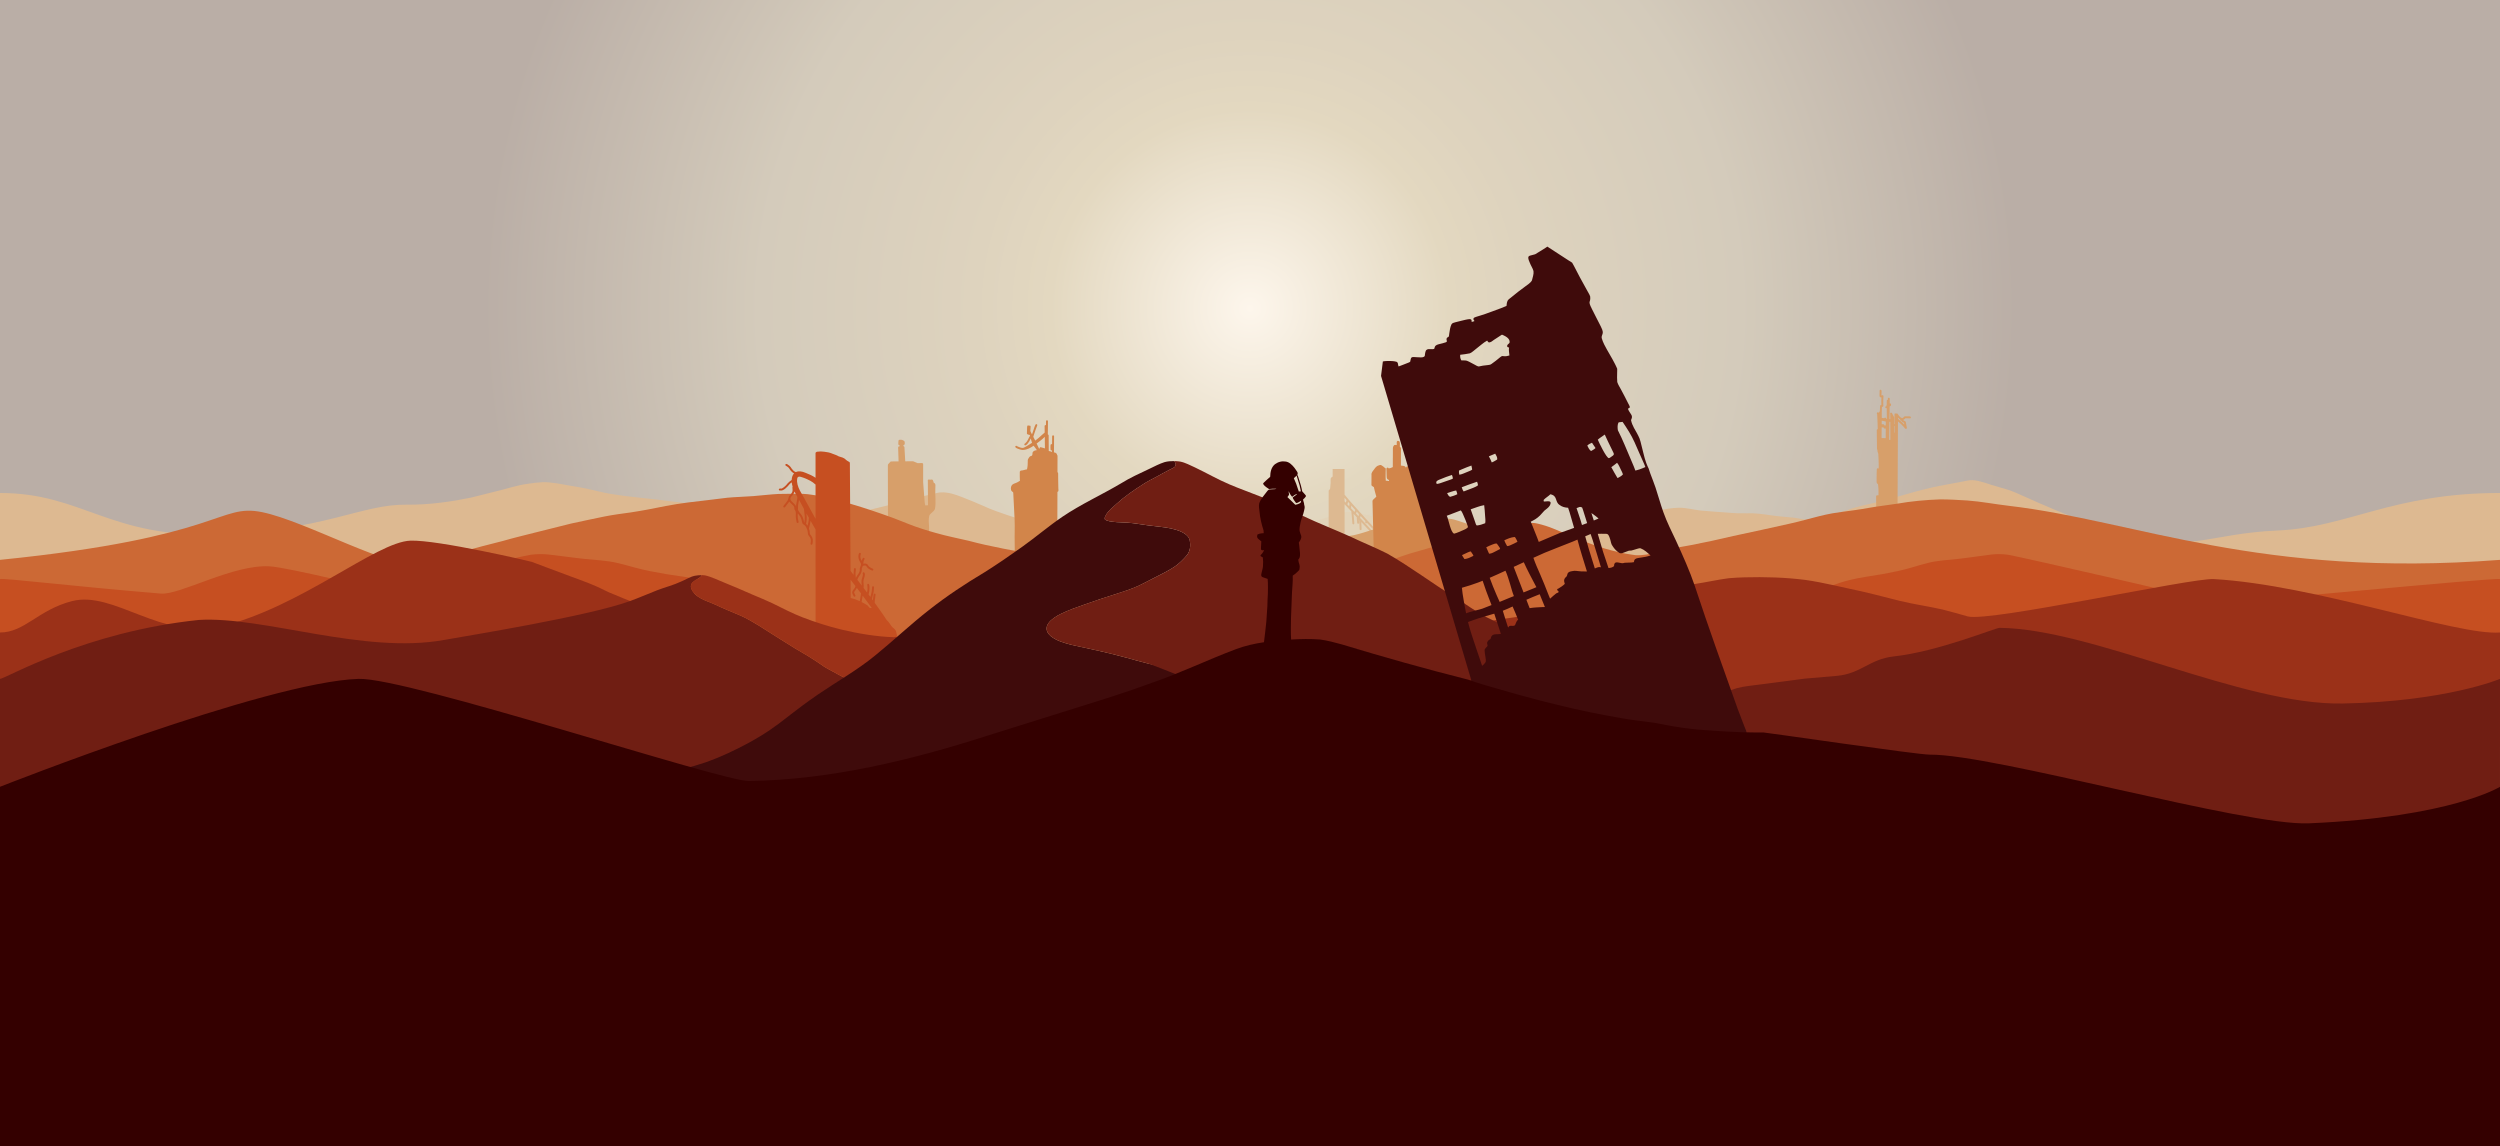 <?xml version="1.0" encoding="UTF-8"?>
<svg id="Layer_31" data-name="Layer 31" xmlns="http://www.w3.org/2000/svg" xmlns:xlink="http://www.w3.org/1999/xlink" viewBox="0 0 2884.05 1322.17">
  <defs>
    <style>
      .cls-1 {
        clip-path: url(#clippath);
      }

      .cls-2 {
        fill: none;
      }

      .cls-2, .cls-3, .cls-4, .cls-5, .cls-6, .cls-7, .cls-8, .cls-9, .cls-10, .cls-11, .cls-12, .cls-13, .cls-14 {
        stroke-width: 0px;
      }

      .cls-3 {
        fill: url(#radial-gradient);
      }

      .cls-4 {
        fill: #701e13;
      }

      .cls-5 {
        fill: #3f0b0b;
      }

      .cls-6 {
        fill: #c64f21;
      }

      .cls-7 {
        fill: #d2854a;
      }

      .cls-8 {
        fill: #cc6935;
      }

      .cls-9 {
        fill: #ddb991;
      }

      .cls-10 {
        fill: #e2d3b9;
      }

      .cls-11 {
        fill: #d79f6a;
      }

      .cls-12 {
        fill: #baaea6;
      }

      .cls-13 {
        fill: #340000;
      }

      .cls-14 {
        fill: #9b3118;
      }
    </style>
    <clipPath id="clippath">
      <rect class="cls-2" x="0" y="0" width="2884.05" height="1322.17"/>
    </clipPath>
    <radialGradient id="radial-gradient" cx="1442.03" cy="355.71" fx="1442.03" fy="355.71" r="884.26" gradientUnits="userSpaceOnUse">
      <stop offset="0" stop-color="#fdf6ec"/>
      <stop offset=".26" stop-color="#e3d8c0"/>
      <stop offset=".36" stop-color="#ded3be"/>
      <stop offset=".64" stop-color="#d4cbbb"/>
      <stop offset="1" stop-color="#baaea6"/>
    </radialGradient>
  </defs>
  <g class="cls-1">
    <rect class="cls-12" x="0" y="0" width="2884.05" height="1322.17"/>
    <rect class="cls-3" x="512.38" y="-480.7" width="1859.3" height="1672.84"/>
    <path class="cls-9" d="m2884.05,568.73v107.57l-273.51,15.54-315.73-65.84-3.46-22.71c-5.66-.29-11.33-.48-17-.72-10.36-.26-20.73-.25-31.07.45-5.64.42-11.16,1.74-16.69,2.86-12.08,2.54-24.24,4.58-36.37,6.82-12.24,2.27-24.34,5.15-36.52,7.74-27.39,5.49-55.07,12.27-83.21,10.28-9.01-.61-17.98-1.63-26.97-2.53-5.05-.38-10.12-.5-15.16-1.07-3.72-.39-7.43-.94-11.12-1.57-2.37.76-4.72,1.58-7.05,2.47-7.96,3.16-15.82,6.69-24.23,8.54-12.92,3.08-26.24,3.81-39.4,5.31-15.52,1.19-30.62,6.34-46.32,5.45-.21,0-.43-.02-.65-.04-6.06-.31-12.1-1.05-18.16-1.42-4.13-.25-8.27-.18-12.39-.64-6.55-.67-12.99-2.16-19.3-4.02-5.92-1.78-11.81-3.68-17.63-5.77-3.22-1.24-6.58-2.49-9.15-4.87-2.44-2.47-3.67-4.84-3.52-6.78-.37.09-.73.19-1.1.29-.35-.18-.72-.33-1.1-.45-.43-.22-.88-.43-1.32-.62-.37-.27-.76-.49-1.2-.63-.27-.09-.55-.15-.84-.2-.24-.1-.47-.18-.72-.27,6.92-1.75,13.8-3.61,20.76-5.22,9.89-2.25,19.8-4.48,29.44-7.68,8.16-2.69,16-6.23,23.93-9.51,8.79-3.46,17.38-7.48,26.41-10.29,7.55-2.15,15.44-3.3,23.28-3.49,8.44,0,16.62,2.32,24.97,3.25,10.48.94,20.98,1.69,31.47,2.41,7.18.73,14.3.91,21.44.79,9.31-.41,18.52.86,27.7,2.23,9.14,1.4,18.37,1.9,27.56,2.91,4.29.63,8.56,1.43,12.83,2.25.22.05.44.08.66.13,1.32-.27,2.63-.54,3.96-.78,6.15-1.37,12.29-2.82,18.5-3.92,3.57-.65,7.2-1.2,10.78-1.89,2.57-.87,5.13-1.71,7.71-2.55,4.74-1.54,9.48-3.06,14.19-4.69,12.45-3.84,25.42-5.63,37.93-9.27,22.71-6.49,45.34-13.55,68.67-17.52,6.73-1.16,13.45-2.44,20.14-3.8,2.37-.46,4.73-1,7.13-1.27,3.85-.36,7.68.38,11.39,1.32,0,0,.02,0,.05.02,4.52,1.14,8.96,2.61,13.38,4.09,5.6,1.69,12.24,3.66,18.43,5.41.02,0,.04,0,.05.02,8.85,2.5,26.46,11.63,55.72,23.75,19.32,7.99,43.73,17.3,74.05,26.85,76.24,24.02,101.52,0,181.99-3.46,80.47-3.46,132.33-43.27,256.33-43.27Z"/>
    <path class="cls-9" d="m2884.05,1160.76L0,1132.19v-563.46c95.59,0,126.37,52.39,251.7,47.61,125.32-4.78,164.89-34.85,217.58-34.14,26.13.35,53.19-3.81,73.83-8.09,9.72-2.43,19.41-4.97,29.03-7.26,12.59-2.93,24.93-7.34,37.77-8.89,5.27-.73,10.54-1.47,15.86-1.69,5.61-.27,11.19.65,16.74,1.36,3.64.47,7.22,1.31,10.84,1.93,7.54,1.36,15.13,2.41,22.63,3.97,9.51,1.98,18.86,4.72,28.46,6.22,24.33,4.07,48.97,5.61,73.39,9.04,8.24.89,16.45,1.99,24.66,3.11-1.39.18-2.79.37-4.19.55-1.85.24-3.71.43-5.56.65-.4.05-.8.1-1.2.14,2.06.71,4.13,1.41,6.21,2.08,5.17,1.65,10.39,3.33,15.61,4.76,9.26,2.31,18.75,3.48,28.19,4.87,37.38,5.26,75.36,5.3,112.86,1.45,11.83-1.38,23.32-3.88,35.02-5.96,4.73-.7,9.45-1.44,14.12-2.38,3.41-.85,6.84-1.67,10.25-2.49.12-.04.24-.08.38-.12.2-.15.45-.24.72-.22.06,0,.12.02.17.03,6.69-1.61,13.37-3.24,19.98-4.93,13.99-3.52,27.83-7.58,41.92-10.71,2.76-.6,5.49-1.47,8.32-1.58,8.48-.46,16.74,2.37,24.54,5.43,7.98,3.13,15.95,6.32,23.79,9.81,5.09,2.34,9.81,4.32,14.98,6.21,8.47,3.03,16.94,6.06,25.58,8.55,11.51,3.41,37.48,12.02,37.8,12.14-.09.08-.18.14-.26.21-.02,0-.02.02-.03.02.93.59,1.66,1.33,2.03,2.32,1.42,4.77-2.84,10.58-6.24,14.78l161.36,57.27,801.95,58.84,682.06-120.73,31.21,537.88Z"/>
    <path class="cls-10" d="m1619.67,605.37c-1.05.14-2.1.3-3.14.45-1.41.21-2.82.41-4.23.63-.38.06-.76.11-1.14.17-.14.24-.38.42-.72.49-.71.03-1.72.15-2.35.25-7.13,1-14,3.17-20.88,5.21-5.26,1.53-10.59,2.82-15.85,4.32-4.67,1.37-9.37,2.62-14.14,3.6-1.62.3-3.26.8-4.91.54-6.33-1.69-12.03-5.21-17.96-7.93-3.96-1.96-8.07-3.58-12.06-5.46-1.57-.74-3.12-1.55-4.67-2.34-.8-.33-1.35-.94-1.52-1.6-.02,0-.05.01-.07.02-.01,0-.03,0-.04.01-.12-.32-.28-.63-.5-.94-.28-.41-.65-.72-1.08-.95,6.49-1.8,13.03-3.45,19.37-5.71,7.29-2.53,14.63-6.04,22.54-5.5,7.84.51,15.58,2.16,23.21,3.99,8.19,2.36,16.25,5.14,24.53,7.17,5.17,1.33,10.37,2.59,15.62,3.57Z"/>
    <path class="cls-11" d="m2175.43,498.64c0-1.4.01-2.81.02-4.22-.02,0-.04,0-.06,0-.95-.04-2.39.2-2.43-1.15,0-.08.01-.16.03-.24-.76,0-1.52-.01-2.28-.01-.08,3.7-.16,7.36-.08,11.11.02.39.03.79.05,1.18,1.57.05,3.14.09,4.71.14.01-2.27.03-4.54.03-6.81Zm.03-7.88c0-1.49.01-2.98.02-4.48-1.56-.33-3.1-.63-4.66-.96,0,.56-.01,1.13-.03,1.7,0,.78,0,1.55-.02,2.32.31.04.59.07.82.06.8.05,1.89-.18,2.15.84.04.2.04.37.01.52.56,0,1.13,0,1.69,0Zm3.96,16.72c.44-.02.88-.03,1.31-.05-.02-3.6-.03-7.19-.04-10.79-.01-3.35-.02-6.69-.03-10.04-.34,0-.66.02-.98.04-.05,3.87-.09,7.73-.14,11.6-.04,3.08-.08,6.16-.12,9.23Zm6.1-16.01c-.15,0-.31.02-.46.02,0,.5,0,1.01-.01,1.51-.02,2.06-.04,4.12-.05,6.18.17,0,.33,0,.5-.01.01-2.56.03-5.13.03-7.69Zm11.25-1.67c-.07-.48-.13-.96-.18-1.43,0,.02,0,.04,0,.06-.03-.24-.05-.46-.08-.7-1.2-.43-2.51-.9-2.84-2.28l-.02-.05c-.53.21-1.19-.07-1.42-.59-.13-.33-.12-.61-.01-.86-.98-.55-1.88-1.29-2.67-2.14,0,.45,0,.91,0,1.36.36.3.69.63,1.04.91,2.11,1.79,4.38,3.66,6.18,5.72Zm5.24-9.49c1.11-.06,2.84.11,2.4,1.64-.22.6-.85.83-1.41.67-1.77-.14-3.32-.09-5.05-.05-.52.82-1.32,1.31-2.17,1.73,0,.28.06.56.24.79,1.79.67,2.77.9,2.82,3.04.16,1.82.64,3.57.98,5.36.14,1.23-1.39,1.82-2.13.81-.62-.82-1.27-1.61-1.98-2.34,0,0,0,0,0,0-1.91-2.14-4-4.02-6.17-5.83-.02,3.22-.04,6.44-.06,9.66-.02,6.1-.06,12.2-.09,18.31-.03,6.03-.07,12.07-.09,18.1-.02,6.04-.06,12.09-.09,18.13-.03,6.14-.07,12.28-.09,18.42-.02,6.14-.05,12.27-.09,18.41-.05,6.25-.05,12.51-.09,18.76-.03,4.64-.05,9.27-.07,13.91,0,.02,0,.05.01.07,0,.08,0,.15-.01.23,0,.66,0,1.31,0,1.96,0,.62-.51,1.13-1.13,1.13-.61,0-1.14-.51-1.13-1.13,0-.33,0-.66,0-1-6.56.13-13.11,1.05-19.59,1.91-.02.59-.52,1.08-1.12,1.09h0c-.61,0-1.13-.51-1.13-1.12-.04-4.74-.08-9.48-.13-14.22-.04-4.78-.08-9.55-.12-14.33-.05-4.57-.08-9.13-.12-13.7-.03-2.73-.07-5.46-.07-8.19,0-.62.5-1.13,1.12-1.14.07,0,.13,0,.19.02.03,0,.05,0,.08,0,.46-.02.93-.05,1.39-.08-.03-4.22.11-8.5-.6-12.65-.07-.34-.42-.42-.66-.62-.82-.56-1.01-1.56-.96-2.49,0-3.05-.02-6.1.07-9.15.05-1.69.16-3.39.16-5.08,0-.62.51-1.13,1.13-1.13.48.05.77.24.94.54.33-1.87.05-3.88.12-5.76-.25-3.8-.09-7.64-.47-11.43-.03-.2-.17-.59-.23-.7-.64-1.22-.8-2.61-.8-3.99-.28-.21-.47-.54-.47-.92-.05-3.39-.08-6.79-.12-10.19-.02-2.03-.05-4.06-.07-6.09-.02-1.81-.06-3.61-.06-5.42,0-.62.51-1.13,1.13-1.13h0c-.24-5.81-.28-11.68-.7-17.45-1.1-.93.27-2.62,1.46-1.92.2.14.36.32.47.52.29-.68.64-1.32,1.14-1.86.05-2.09.14-4.17.33-6.23.11-.77.85-1.06,1.45-.88-.14-3.03-.07-5.89.09-8.82-2.97.13-2.13-2.77-2.14-4.79.03-.94.05-1.88.03-2.81-.06-.43.14-.89.51-1.12.53-.34,1.22-.16,1.56.35.46,1.59.03,3.62.08,5.29,0,0,0,0,0-.01,0,.03,0,.05,0,.07,0,.25-.01.51,0,.76.12-.01.22-.01.33,0,.6-.66,1.94-.39,1.99.7-.21,2.32-.17,4.51-.26,6.79v.02c-.03,1.33.03,2.65.1,3.97,0,.04,0,.09,0,.13.16.44.07.97-.45,1.3-.34.18-.76.31-1.15.3-.01.09-.02.18-.03.27-.24,4.12-.18,8.25-.17,12.38.99.13,1.98.32,2.96.3.6-1.2,2.36-.54,2.14.75.22.08.45.13.68.17.01-.56.03-1.11.06-1.66.06-3.66-.05-7.25-.12-10.85-.21.08-.44.13-.67.12-.62-.03-1.07-.64-1.02-1.23.05-.78.77-.94,1.33-1.22-.22-.56-.03-.95.32-1.26,0-1.66.01-3.32.07-4.99.11-.68.66-.97,1.19-.93,0-.42,0-.84,0-1.26,0-.61.45-1.15,1.08-1.18.6-.03,1.18.46,1.18,1.08,0,1.4-.04,2.8-.05,4.2l-.02,1.23c.64-.11,1.23.05,1.52.83.23.77.07,1.68-.59,2.19-.32.22-.65.43-.98.63,0,.53-.01,1.06-.02,1.59-.05,4.3-.1,8.6-.16,12.91.31-.02.62-.02.92,0v-.3c0-1.79-.02-3.58-.02-5.37,0,0,0-.01-.01-.02,0-.01-.01-.02-.02-.03h0c-.3-.54-.19-1.22.35-1.56.25-.16.57-.2.86-.14.59.03,1.08.52,1.08,1.12v.07h0s.02.03.02.04c0,0,0,0,0,0,0,.01.01.02.02.04h0s.01.01.02.02h0s0,.02.01.02c0,0,0,0,0,0,0,0,0,0,0,0,0,0,.01.02.02.03.01.02.02.04.04.06.03.06.06.11.09.16l.06.11s.05.1.08.15h0s.03.06.04.08c0,.01.02.03.02.04.01.02.03.04.03.05l.02.03c.04.08.08.15.13.23.04.07.08.14.11.19.02.04.04.07.04.07l.05.08s.02.03.02.03c0,0,.01.02.02.03,0,0,0,0,0,0h0c.04.08.08.16.11.21.01.02.02.04.03.05,0,0,0,0,0,.01,0,0,0,.02.01.02,0,.02.02.03.03.06.07.13.14.26.18.34.04.08.08.15.09.17l.05.1s.05.09.06.11l.02.04c.04.07.08.14.09.16.03.05.05.09.07.12.02.03.04.06.05.09l.05.08s.01.02.02.03h0s.03.06.04.08t0,0s0,0,0,0c0,0,0,.01,0,.01.02.04.04.08.06.1.04.07.07.13.09.16.01.02.03.05.04.07l.02.03c.03.05.06.1.07.14.01.02.02.04.03.06,0,0,0,0,0,.01,0,0,.01.02.02.03,0,0,0,.01,0,.02h0s0,.01,0,.02,0,.01,0,.01,0,0,0,0h0c.11.2.17.4.17.62,0,.07,0,.15-.02.22,0,.06.01.12.01.18,0,1.75-.03,3.51-.05,5.26,0,.62-.01,1.23-.02,1.85.15,0,.3,0,.44-.02,0-3.31.03-6.62.03-9.93,0-.29,0-.58,0-.87,0-.21,0-.41,0-.62,0-.29.1-.56.27-.77.45.01.89.02,1.34.03h0c.14,0,.28,0,.42.01.43.01.86.02,1.29.03.06.07.11.14.17.22.06.07.11.14.16.22.45.61.86,1.26,1.31,1.87.31.42.64.83,1.01,1.2.76.83,1.77,1.43,2.79,1.85.02,0,.05.01.07.02.4-.18.77-.35,1.02-.54.79-.45,1.1-1.61,2.16-1.6,1.48-.04,2.96-.07,4.43-.02Z"/>
    <path class="cls-7" d="m1196.51,490.98s.01-.03.02-.04c0,.02-.02.03-.03.05,0,0,0,0,.01-.01Zm8.94,26.32c-.06-4.45-.13-8.9-.19-13.35-2.82,2.89-6.12,5.29-9.38,7.69,1.02,2.12,2.01,4.24,2.99,6.38.43-1.49.85-2.79,2.94-1.76,1.2.39,2.47.54,3.64,1.04Zm15.5,46.08c-.15,1.26.8,3.8-1.06,3.98h-.01v2.25c-.03,4.87-.04,9.74-.05,14.61-.01,4.95-.03,9.91-.04,14.86,0,1.29-.01,2.57-.01,3.86.21.03-7.39,9.44-10.05,11.6-7.1,5.81-13.79,12.07-20.68,18.12-3.07,2.38-9.74,9.27-13.51,8.75-1.12-.44-2.1-1.16-3.08-1.87-.66.42-1.74.16-1.77-.92,0-.32,0-.64,0-.96-.02-.12-.02-.25,0-.37.02-5.83-.25-11.64-.19-17.47.18-8.84.24-17.7-.33-26.52-.5-8.04-.87-16.09-1.24-24.14-.08-.47.06-1.07-.37-1.39-.92-.68-1.91-1.41-2.19-2.59-.5-2.1-.17-4.63,1.53-6.12,1.7-1.37,3.96-1.68,5.85-2.74.88-.26,1.89-1.42,2.81-1.51-.08-3.49-.28-6.97-.12-10.46.06-.52.3-.85.6-1.01.15-.26.42-.46.8-.51,2.37-.02,4.57-1.14,6.91-1.37.74-3.16.96-6.43.91-9.67-.23-1.42.48-2.67,1.29-3.77.51-.78,1.12-1.56,2.03-1.86.43-.18.92-.16,1.3-.43,1.11-.95.59-2.6.97-3.83.69-1.56,2.51-2.25,4.1-2.5.25-.06.53-.07.82-.07-.66-1.05-1.35-2.08-2.14-3.07-.53-.7-1.14-1.36-1.69-2.06-3.58,2.49-7.64,4.75-12,4.82-.57.12-1.04.11-1.37-.05-.39-.04-.79-.09-1.19-.16-1.4-.35-7.9-2.07-6.34-4.12.82-1,1.73-.03,2.53.38,1.99.99,4.03,1.64,6.15,1.67,2.44-.75,4.55-2.32,6.74-3.59,1.26-.74,2.5-1.51,3.71-2.32-.55-1.66-1.02-3.35-1.49-5.04-.22.39-.44.77-.56,1.15-.45,1.52-4.99,8.89-6.72,6.33-.57-.98.46-1.58,1.13-2.09,2.2-1.91,3.28-4.62,4.5-7.19.13-.47.5-.78.91-.88-.13-.47-.26-.95-.4-1.42-.01-.04-.02-.08-.03-.12-.56.38-1.46.21-1.72-.51-.65.23-1.51-.12-1.53-1.04.02-2.44.06-4.88.23-7.31.05-.83.16-1.97,1.23-1.97.38,0,.72.19.92.48.39-.34,1-.42,1.44-.06.55.43.44,1.09.42,1.7-.05,1.5-.17,2.93-.28,4.35.24.58.49,1.14.77,1.7.18.17.31.41.33.66.26.51.53,1.02.8,1.53.45-1.37.93-2.74,1.41-4.1.97-2.48,1.45-5.29,2.9-7.52.92-.73,2.22.38,1.71,1.38-1.34,3.09-2.17,6.21-3.32,9.29-.43,1.24-.83,2.49-1.21,3.74.07.13.14.26.2.4.69,1.33,1.37,2.66,2.03,4,2.75-2.03,5.37-4.23,7.85-6.6,1-.88,2-1.73,2.98-2.59.04-.03.07-.06.11-.09-.01-.6-.02-1.2-.03-1.81-.03-1.91-.03-3.81-.08-5.72-.02-.62.53-1.13,1.13-1.13.16,0,.32.04.45.1,0-.48.01-.97.02-1.46.01-1.03.03-2.06.04-3.08,0-.62.55-1.12,1.16-1.1.62.02,1.11.54,1.1,1.16-.04,4.36-.1,8.72-.15,13.07,0,.72-.02,1.43-.03,2.15.54.08.97.55.97,1.12,0,4.58.05,9.16.08,13.75,0,1.4.02,2.81.03,4.21,1.27.34,2.62.48,3.76,1.08,0-.62.01-1.23.01-1.85-.62.34-1.54.12-1.68-.81-.13-1.76-.18-3.54-.02-5.3.08-.89,1.09-1.3,1.75-.91.02-3,.05-6.01.07-9.01v-.15c.01-.62.54-1.12,1.16-1.1.62.01,1.11.54,1.1,1.16-.05,2.24-.04,4.49-.05,6.73-.02,2.36-.04,4.71-.05,7.07-.01,1.57-.02,3.13-.03,4.7.97.14,1.91.34,2.66,1.04.42.43.87,1.27.98,2.01.28.21.46.55.46.93,0,4.75-.03,9.51-.04,14.26,0,1.57,0,3.13-.01,4.7.43.16.75.57.75,1.05.24,5.83-.08,11.67.25,17.5Z"/>
    <path class="cls-9" d="m1553.3,577.31c0-.15.02-.3.05-.45-.75-.88-1.49-1.77-2.23-2.66,0,1.38,0,2.77,0,4.15.13.14.26.28.39.42.34.36.68.72,1.02,1.08.24-.91.71-1.88.76-2.54Zm3.42,4.09c.01-.17.03-.36.06-.53-.53-.61-1.06-1.22-1.58-1.84-.23.69-.48,1.35-.53,1.82.02.35-.12.69-.34.92.7.75,1.4,1.49,2.1,2.24.01.01.03.03.04.04.06-.87.17-1.74.26-2.65Zm6.25,8.14c.09-.4.24-.83.46-1.18-1.55-1.72-3.1-3.45-4.63-5.19-.11,1.07-.19,2.15-.14,3.23,1.31,1.4,2.63,2.81,3.94,4.21.13-.38.28-.76.37-1.07Zm4.71,3.52c-.86-.94-1.71-1.89-2.57-2.83-.06.15-.1.29-.12.42-.18.54-.33,1.31-.7,1.77.61.65,1.22,1.3,1.83,1.95.36.39.73.77,1.09,1.16.08-.35.16-.68.2-.97.1-.44.13-1.02.27-1.51Zm26.72,24.75c.68.68.06,1.98-.9,1.88-.31-.02-.56-.16-.78-.37-5.39-5.2-10.59-10.58-15.69-16.06-.48.63-1.55.72-1.97-.36-.33-.65-.17-1.23.19-1.57-.71-.76-1.41-1.53-2.11-2.29-1.18-1.3-2.36-2.59-3.54-3.88-.14.72-.18,1.72-.7,2.17.2.22.41.44.61.66h0c.08.06.15.14.21.22,1.97,2.11,3.94,4.21,5.92,6.32,3.1,3.31,6.2,6.61,9.3,9.93.59.63,1.18,1.26,1.77,1.89.42.45.37,1.19-.09,1.6-.21.19-.48.28-.75.28-.31,0-.62-.13-.85-.37-3.02-3.22-6.03-6.44-9.05-9.66-1.86-1.99-3.72-3.97-5.58-5.96.24,2.74.23,5.5.36,8.25-.01,1.48-2.2,1.51-2.26.02-.18-3.72-.1-7.46-.75-11.09-.05-.06-.11-.11-.16-.17.02.26.04.53.06.8.08.97.15,1.95.28,2.92.09.61-.35,1.19-.96,1.28-.6.09-1.19-.35-1.28-.96-.21-1.75-.35-3.5-.44-5.26.03-.38-.02-.84,0-1.28-1.26-1.34-2.51-2.68-3.76-4.02.15,1.54.3,3.12.4,4.54.16,2.22.32,4.18.51,6.35.05.61-.33,1.19-.96,1.28-.59.08-1.23-.35-1.28-.96-.33-3.61-.52-6.94-.86-10.46-.13-1.12-.18-2.33-.33-3.44-.72-.77-1.45-1.55-2.17-2.32-1.88-2.01-3.77-4.02-5.65-6.04,0,4.53,0,9.06.01,13.59,0,4.8,0,9.59.01,14.39,0,2.49,0,4.99,0,7.48.28.39.25.93,0,1.31,0,1.93,0,3.86,0,5.79,0,1.39,0,2.78,0,4.17,0,.62-.51,1.13-1.13,1.13s-1.13-.51-1.13-1.13c0-3.29,0-6.57,0-9.86-4.44-1.43-8.98-2.68-13.18-4.72-.15-.02-.31-.07-.47-.16-.08-.05-.15-.1-.23-.15,0,2.44,0,4.88,0,7.33v1.18c0,.61-.53,1.11-1.13,1.11h-.02c-.63-.01-1.11-.54-1.11-1.15,0-3.26,0-6.51,0-9.77-.09-.06-.16-.13-.22-.21-.4-.23-.81-.46-1.22-.68-.45-.2-.74-.67-.67-1.19.21-1.11,1.32-1.14,2.11-.64v-1.4c0-4.98,0-9.96.01-14.94,0-4.8,0-9.61.01-14.41,0-3.26,0-6.53.01-9.79v-3.09c.39-.33.73-.64.91-.92,1.08-.97.85-2.42.99-3.73.11-1.21.22-2.42.3-3.63.01-.14.02-.28.03-.43.01-.19.02-.39.03-.58.06-1.16.07-2.32,0-3.49-.1-1.46.69-2.48,2.04-2.95.56-.92.18-2.23.3-3.28.01-1.2,0-2.39-.01-3.59-.01-.75-.02-1.5-.03-2.25h2.26c1.1,0,2.2,0,3.3,0,1.98,0,3.96,0,5.93,0,.75,0,1.51,0,2.26,0,0,.75,0,1.51,0,2.26,0,2.63,0,5.25,0,7.87,0,4.88.01,9.76.01,14.65,0,1.6,0,3.2,0,4.8,3.07,3.91,6.34,7.65,9.66,11.34,9.49,10.68,19.05,21.33,29.15,31.44,1.49,1.47,2.98,2.95,4.47,4.41Z"/>
    <path class="cls-11" d="m1077.34,557.11c2.65.41,1.57,4.81,1.66,6.73-.38,7.72,1,15.44-.37,23.06-1.06,3.52-5.25,4.82-6.62,8.07-.96,4.29-.5,8.71-.2,13.05.13,2.94-.15,5.9.09,8.83.32,1.45-1.83,2.04-2.2.53-.06-.52-.09-1.04-.12-1.56-.12-.01-.23-.04-.34-.07-.84-.13-1.6-.63-2.46-.61-.62.06-1.23.14-1.84.23-.12.48-.53.86-1.06.88h-.03c-.4,0-.78-.22-.98-.56-1.47.21-2.94.33-4.43.09-6.26-.93-12.28-2.95-17.79-6.07-4.89-2.64-11.95-5.3-15.18-10.19-.55-.02-1.09-.48-1.09-1.06,0-.36,0-.71,0-1.07-.05-.13-.1-.26-.14-.39-.03-.27.03-.51.14-.69,0-3.97-.02-7.95-.03-11.92-.01-4.76-.02-9.51-.03-14.27-.01-4.68-.02-9.36-.03-14.05-.01-4.58-.02-9.16-.03-13.75,0-1.82,0-3.64-.01-5.45,0-.14.02-.28.07-.41,0-.02,0-.05-.01-.07.01-1,1.08-1.53,1.6-2.29.29-.32.63-.76,1.01-1.05.16-.39.52-.7.96-.71,2.91-.03,5.82-.06,8.74-.08-.09-2.92-.19-5.84-.28-8.75-.08-2.45-.15-4.89-.24-7.34-.02-.62.44-1.16,1.06-1.2.13,0,.26,0,.39.05.17-.13.3-.31.39-.5-.03-.21-.09-.42-.2-.6-.04-.08-.09-.15-.15-.22-.62-.24-1.28-.52-1.24-1.24-.05-.17-.08-.36-.07-.57-.05-.97.14-1.95.17-2.92,0-.77.42-1.61,1.28-1.63,1.22-.02,2.48-.17,3.6.41.95.36,2.07.95,2.31,2.03.03.96.18,1.75.05,2.66-.09.28-.28.49-.52.61,0,0,0,0,0,0-.04.03-.07.06-.11.09-.27.17-.52.24-.71.5-.16.22-.49.64-.23.89.11.1.24.17.36.25.47.11.84.53.87,1.03.22,4.14.48,8.28.73,12.42.08,1.32.15,2.64.23,3.96,2.91-.03,5.82-.05,8.72-.08.2,0,.39.03.56.11h.02c1.72.61,3.41,1.4,5.12,2.12,1.66,0,3.31-.16,4.97-.18.39.04.72.25.91.57h0c.21.2.34.47.34.77,0,4.07,0,8.15,0,12.22,0,2.85,0,5.7,0,8.55.63,7.37,1.04,14.77,1.68,22.13.13,1.62.38,3.07.72,4.53.14.03.29.07.43.1.93.06,1.85-.1,2.77-.18-.02-3.27-.04-6.53-.06-9.8-.03-4.62-.06-9.24-.09-13.86-.01-1.45-.02-2.9-.03-4.35v-.02c-.29-.68.09-1.65,1.08-1.62.91.04,1.52.3,2.38.13,1.52-.41,2.39.05,2.75,1.62.3.71.27,1.58.78,2.13Z"/>
    <path class="cls-8" d="m2884.05,645.86v24.86c-6.05-1.9-364.63,46.38-370.59,44.15-7.61-2.68-175.12-67.36-182.97-69.17-7.47-1.59-15.03-4.01-22.67-4.43-3.09,0-6.22-.04-9.3.19-3.91.5-7.77,1.37-11.66,1.98-11.04,1.85-22.21,2.95-33.33,4.13-14.4,1.51-28.68,3.97-42.72,7.48-13.94,3.19-28,5.81-41.96,8.89-15.46,3.54-31.34,5.95-46.68,9.91-1.84.46-3.63.98-5.34,1.6h0c-.17.06-.35.12-.52.19.43.11.85.22,1.27.32.36.08.66.22.87.54.56.85-.33,2.07-1.32,1.68-.3-.08-.6-.15-.9-.22-.02,0-.05-.02-.08-.02-1.12-.28-2.24-.55-3.35-.81-1.61.73-3.2,1.47-4.86,2.06-.57.22-1.25-.18-1.42-.73-.2-.58.15-1.23.73-1.42.64-.24,1.26-.48,1.88-.74-20.13-4.41-40.83-6.51-61.37-7.08-13.68-.63-27.33,1.27-40.99.07-4.01-.34-7.93-1.32-11.83-2.31-.5-.13-1-.25-1.5-.38-15.4-3.73-31.05-6.23-46.6-9.21-6.66-1.1-13.15-2.94-19.73-4.36-8.47-1.78-17.06-2.94-25.41-5.22-.7-.18-1.4-.35-2.09-.53-3.88-.97-7.76-1.99-11.54-3.28-.59-.18-1.22-.62-1.44-1.18-.46-.02-.92-.04-1.39-.05-.4,0-.78,0-1.18,0-.12-.02-.25-.03-.38-.04.96-.16,1.92-.32,2.88-.49.02-.14.07-.27.14-.42.93-1.21,2.86-.9,4.22-1.17,2.79-.26,5.57-.55,8.34-.89,9.57-2.08,19.05-4.52,28.61-6.65,7.51-1.56,15.08-2.79,22.61-4.2,16.42-3.17,32.78-6.66,49.04-10.56,21.81-4.59,43.56-9.43,65.32-14.28,6.1-1.32,12.13-2.89,18.15-4.49,10.24-2.71,20.45-5.52,30.88-7.39,3.57-.59,7.15-1.11,10.74-1.61,10.42-1.45,20.87-2.72,31.23-4.67,10.86-1.93,21.82-3.14,32.72-4.83,16.42-2.89,33.08-4.4,49.74-4.97,10.4-.03,20.79.65,31.17,1.26,16.04,1.17,31.92,4.28,47.84,6.14,146.98,17.18,289.85,83.72,566.77,62.36Z"/>
    <path class="cls-11" d="m1720.64,614.12c-1.45.32-2.9.64-4.35.97-.19.52-.8.81-1.44.84-1.33.23-2.64.53-3.95.85-8.48,2.33-17.18,3.9-25.51,6.77-4.45,1.36-8.86,2.83-13.34,4.1-6.02,1.62-11.96,2.87-17.93,4.59-7.23,2.11-14.16,5.13-21.39,7.23-4.47,1.26-8.97,2.41-13.4,3.81-1.75.54-3.49,1.14-5.14,1.92-1.58.85-3.43,1.28-5.18.71-5.87-2.06-11.76-4.26-17.18-7.33-5.75-3.79-12.05-6.24-18.34-8.84-2.9-1.29-5.74-2.7-8.56-4.16-1.62-.84-3.24-1.69-4.84-2.58-.87-.43-1.96-1.07-2.16-2.02-.49.08-.97.16-1.46.23-.34-.24-.7-.43-1.1-.58-.67-.24-1.31-.39-2.02-.51-.28-.05-.55-.1-.83-.14h0s0,0-.01,0c-.33-.26-.67-.51-1.03-.74,3.91-.63,7.8-1.34,11.68-2.15,8.2-1.91,16.13-4.73,24.15-7.27,8.04-2.47,16.23-4.48,24.5-6,13.4-2.6,27.01-3.78,40.61-4.77,6.42-.38,12.85-1.36,19.28-.62,3.88.24,7.61,1.45,11.29,2.63,5.22,1.71,10.42,3.43,15.6,5.27,7.3,2.75,14.66,5.3,22.05,7.8Z"/>
    <path class="cls-8" d="m1155.95,632.6c-12.79-2.48-25.52-5.28-38.11-8.65-12.67-3.03-25.5-5.41-38.02-9.05-10.43-2.91-20.91-6.16-31.04-10.13-6.69-2.6-13.31-5.38-20.05-7.84-15.54-5.63-31.2-10.92-47.06-15.57-8.82-2.63-17.56-5.56-26.55-7.52-6.14-1.31-12.35-2.19-18.56-3.06-6.28-1.07-12.63-1.25-18.98-1.13-6.5.09-13-.02-19.5.18-9.72.51-19.38,1.74-29.08,2.49-9.91.81-19.86.91-29.77,1.85-6.76.71-13.49,1.67-20.24,2.48-17,1.92-34.05,3.83-50.88,7.08-13.42,2.73-26.86,5.36-40.39,7.4-10.09,1.37-20.19,2.69-30.19,4.67-12.96,2.74-25.95,5.3-38.87,8.23-13.03,3.21-26.01,6.59-39.05,9.77-13.4,3.42-26.89,6.6-40.18,10.45-26.19,6.25-71.66,19.47-96.54,25.9-29.91,7.74-129.97-49-180.52-59.31C251.83,580.53,257.22,619.9,0,645.86v222.66s1059.38-62.46,1059.38-62.46v-87.45c11.21-9.68,23-18.7,34.71-27.77,15.34-11.34,32.12-20.96,48.07-31.46,6.87-4.17,13.51-8.68,19.98-13.46,3.24-2.27,6.43-4.61,9.54-7.05.2-.16.45-.33.7-.51.37.05.73.09,1.09.14.05-.01.09-.03.14-.04.96-.76,1.93-1.49,2.97-2.14-6.9-1.06-13.78-2.27-20.61-3.7Z"/>
    <path class="cls-7" d="m1656.41,621.35c2.06,1.13,2.58,2.07,2.42,4.68-.06,3.58-.36,7.14-.54,10.71-.03.59-.07,1.18-.1,1.76.18.36.15.78-.06,1.11h0c-.03.57-.05,1.13-.06,1.69-.06.41.13.79.05,1.2-.13.61-.76.99-1.35.86-.78-.18-.99-1.04-1-2.01-8.56,5.79-17.54,11-26.98,15.21-4.32,1.76-8.69,4.37-13.46,4.32-5.18-1.27-10.15-3.43-15.13-5.33-4.26-1.72-8.49-3.51-12.77-5.17-.07.54-.49.98-1.06,1.01h-.06c-.58,0-1.12-.47-1.13-1.07,0-.27-.01-.53-.02-.8-.64-.25-1.27-.53-1.83-.93-.94-.54-.65-2.09.48-2.14.3-.02.6.1.82.3.15.08.3.16.45.23-.09-3.67-.18-7.34-.28-11.01-.13-4.93-.25-9.85-.38-14.77-.12-4.86-.24-9.71-.37-14.57-.12-4.77-.24-9.53-.36-14.3-.12-4.63-.24-9.27-.35-13.9,0-.16-.01-.32-.01-.47,0-.23.06-.44.17-.63,0,0,0-.01,0-.02.56-1.26,2.79-2.63,3.34-3.45.31-.32.62-.64.91-.97-1.06-3.61-2.08-7.28-2.84-10.97-.04-.02-.07-.04-.11-.06-1.04-.84-2.94-1.21-2.69-2.91-.09-3.62.19-7.27.07-10.89-.43-2.67,1.46-4.52,2.94-6.46,1.37-2.04,2.95-4.11,5.45-4.74.88-.26,1.88-.75,2.77-.28,1.55.81,2.92,1.96,4.21,3.13.55.07,1.05.53,1.03,1.2-.01,4.53-.31,9.07.06,13.59h0s0-.03,0-.05c0,.02,0,.03,0,.05,1.26.05,2.51.25,3.76.38.02-.4.04-.79-.01-1.11-2.41-.98-2.6-1.86-2.71-4.32-.18-2.87-.18-5.73-.25-8.6-.08-.6.22-1.01.63-1.18.59-.45,1.64-.27,1.81.64,1.75-.05,3.32-.76,4.88-1.47v-.02s0-.06,0-.09v-.05c0-.13,0-.27,0-.39,0-.05,0-.09,0-.12,0-.14,0-.28,0-.4,0-.02,0-.04,0-.06v-.13s0-.09,0-.1v-.08c0-.05,0-.1,0-.12v-.04s0-.08,0-.1c0-.05,0-.11,0-.16,0-.05,0-.11,0-.11v-.05s0,0,0,0h0c0-.1,0-.2,0-.29v-.16c0-.21,0-.42.01-.62v-.03s0-.08,0-.1c0-.14,0-.28,0-.36,0-.47.01-.94.02-1.25,0-.24,0-.48,0-.69,0-.04,0-.07,0-.11v-.11c0-.2,0-.4,0-.45,0-.07,0-.14,0-.15,0-.04,0-.08,0-.12v-.09c0-.21,0-.43.01-.59v-.04c0-.07,0-.14,0-.14,0-.22,0-.44,0-.61,0-.16,0-.33,0-.46,0-.02,0-.04,0-.06v-.06c0-.27,0-.55.01-.8v-.2s0-.07,0-.1v-.03c0-.16,0-.31,0-.43,0-.34.01-.68.02-1,0-.14,0-.28,0-.35v-.07c0-.18,0-.36,0-.51,0-.28,0-.55.01-.78,0-.17,0-.34,0-.49,0-.02,0-.04,0-.06v-.06c0-.39,0-.78.01-1.12,0-.18,0-.35,0-.5,0-.02,0-.04,0-.06v-.07c0-.14,0-.27,0-.38,0-.22,0-.43.01-.63,0-.13,0-.25,0-.32v-.11s0-.08,0-.12h0c0-.15,0-.28,0-.35,0-.21,0-.42,0-.6,0-.18,0-.36,0-.5,0-.03,0-.05,0-.07v-.06c0-.13,0-.26,0-.36,0-.04,0-.08,0-.11v-.03s0-.09,0-.12v-.08c0-.05,0-.11,0-.14v-.08c0-.07,0-.14,0-.19,0-.03,0-.05,0-.05v-.16s0-.03,0-.05v-.21c0-.09,0-.17,0-.18,0-.23,0-.46.01-.69-.06-1.69.16-3.31,1.49-4.51.5-.44,1.8-.46,2.92-.16-.04-1.17-.09-2.33.03-3.49.04-.34.12-.65.34-.91.52-.63,1.39-.48,2.08-.24,2.01.68.91,5.13,1.22,6.83.53.14.84.45,1.02.84.15.21.23.47.23.74,0,4.34-.03,8.68-.04,13.02,0,2.29-.01,4.58-.02,6.87.75.1,1.49.21,2.24.28,1.23.08,2.89.44,3.18,1.84.23,0,.46-.02.69-.04.33-1.6,2.22-1.25,3.39-.94.93.14,1.51.89,1.64,1.78,5.1.53,10.34,1.41,14.67,4.36.37.2.75.52,1.01.88.28.21.47.55.43,1.01-.11,2.52-.32,5.24-.08,7.71.11.88-.63,1.36-1.28,1.28,0,1.52-.06,3.19-.13,4.62-.15,2.73-.22,5.49-.02,8.21,1.15.02,2.3.05,3.45.09,1.39-.1,2.79.53,2.52,2.14,1.21.04,2.46.27,3.64.03.1-.72.37-1.51,1.13-1.76.64-.19,1.33-.05,1.98-.06.09,0,.18,0,.27,0,0,0,.02,0,.02,0,.6-.03,1.18.46,1.18,1.08,0,4.59.03,9.17.04,13.76.01,4.7.03,9.39.04,14.08.02,4.74.03,9.48.05,14.23.01,3.22.02,6.45.03,9.67Z"/>
    <path class="cls-6" d="m440.52,681.1c13.4-3.85,157.91-39.11,171.8-41.14,6.71-.84,13.53-.96,20.26-.29,14.06,1.54,28.05,3.7,42.14,5.12,12.33,1.36,25.28,1.7,37.42,4.65,6.85,1.55,13.59,3.5,20.35,5.34,11.75,3.19,23.67,5.4,35.78,7.48,13.85,2.27,27.86,3.77,41.52,6.98,6.87,1.48,13.51,3.65,20.17,5.76.52.16,1.03.33,1.54.49-.05,0-.1.02-.14.02-.28.05-.56.1-.84.15.32.43.28,1.03-.12,1.42-.61.4-1.31.65-2.02.86-.03,0-.06.02-.08.02-.9.24-1.84.42-2.72.68-7.57,1.96-14.98,3.57-22.72,5.18-11.17,2.62-22.35,5.31-33.77,7.12-6.31,1.02-12.67,1.76-18.94,2.92-11.29,3.08-22.74,5.7-34.22,8.11-11.35,1.96-22.78,3.46-33.99,6.11,1.22.14,1.29,1.9.12,2.17-5.44,1.24-10.84,2.6-16.25,3.95-5.73,1.42-11.41,3.05-17.16,4.39-7.28,1.72-14.66,3.01-21.92,4.74-10.78,2.49-21.46,5.33-32.2,7.96-7.75,2.1-15.46,4.36-23.37,5.94C565.05,738.26,6.15,775.15,0,776.13v-108.1c4.15-1.42,82.52,8.23,185.71,16.75,21.91,1.81,83.21-33.94,125.44-31.45,21.58,1.27,129.11,27.85,129.36,27.78Zm213.75,33.77c-4.7,1.07-9.38,2.04-14.07,3.27,4.72-.96,9.42-2.03,14.07-3.27Z"/>
    <path class="cls-14" d="m730.23,694.83c-.63.31-1.26.62-1.9.94.03.07.05.14.06.21.15.81-.68,1.55-1.45,1.27-8.91,3.49-18,6.52-27,9.78-8.46,3.23-16.91,6.49-25.69,8.74-12.88,3.27-25.73,7.5-38.56,10.74-14.48,3.58-28.8,6.88-43.2,10.52-18.51,4.8-37.55,6.89-56.23,10.83C528.33,749.45,7.99,795.08,0,796.3v-66.64c28.46,0,43.92-26.13,83.08-36.21,48.14-12.4,103.84,45.57,171.79,29.29,91.87-22.01,178.94-97.58,218.56-99.03,31.49-1.15,138.78,23.96,140.13,24.48,1.54.59,3.07,1.17,4.61,1.75,3.84,1.45,7.68,2.9,11.53,4.34,1.03.38,2.06.77,3.08,1.16,8.12,3.03,16.23,6.05,24.34,9.08,10.45,3.9,21.01,7.57,31.22,12.08,6.45,2.82,12.56,6.38,19.18,8.82,7.71,3.1,15.21,6.49,22.92,9.3-.07.03-.14.07-.21.11Z"/>
    <path class="cls-8" d="m2009.17,667.47c.44.11.89.22,1.33.33-1.68.06-3.4.02-5.05.38-.82.18-1.54.64-2.07,1.24-.8-.15-1.6-.3-2.4-.45-3.34.57-6.71.93-10.08,1.29-7.65.93-15.23,2.26-22.79,3.68-6.84,1.21-13.46,2.01-20.16,3.46-10.99,2.21-22.04,4.06-33.03,6.21-10.93,2.36-21.95,4.29-32.97,6.21-18.8,3.81-37.43,8.54-56.39,11.55-10.73,2-21.39,4.35-32.22,5.81-6.78.96-13.6,1.58-20.35,2.69-12.36,2.25-24.44,5.92-36.97,7.27-3.38.43-6.77.81-10.16,1.13,2.35,1.28,4.7,2.57,7.05,3.85,1.21.63.44,2.68-1.01,2.02-6.59-3.7-13.39-7.03-19.84-10.96-4.27-2.63-8.46-5.37-12.72-8.01-17.31-10.76-34.45-21.78-51.58-32.83-8.64-5.63-17.79-10.45-26.18-16.47-3.98-2.89-7.82-6.27-12.28-8.3-.9-.21-1.07-1.26-.61-1.84-.29-.27-.61-.51-.96-.7,6.35-2.26,12.7-4.5,19.12-6.53,12.83-3.73,25.69-7.34,38.46-11.27,16.72-5.29,33.55-10.41,50.68-14.18,14.9-3.63,29.73-8.21,45.08-9.45,4.29-.4,8.64-.68,12.85.47,6.2,1.47,12.3,3.37,18.19,5.81,17.32,6.95,34.31,14.79,52.04,20.68,9.93,3.3,20.08,5.89,30.33,8,10.81,1.93,21.7,3,32.49,5.07,22.48,3.8,44.58,9.44,66.56,15.44,9.99,2.56,20.06,4.78,30.12,7.1,0,0,.01,0,.02,0,.33-.08.68.02.94.22h0c1.53.35,3.05.71,4.57,1.07Z"/>
    <path class="cls-6" d="m2556.89,695.19c-12.42-3.85-227.57-53.2-240.45-55.23-6.22-.84-12.54-.96-18.78-.29-13.04,1.54-26,3.7-39.06,5.12-11.43,1.36-23.44,1.7-34.69,4.65-6.35,1.55-12.59,3.5-18.87,5.34-10.89,3.19-21.94,5.4-33.17,7.48-12.84,2.27-25.83,3.77-38.49,6.98-6.37,1.48-12.53,3.65-18.7,5.76-.48.16-.95.33-1.43.49.05,0,.09.02.13.02.26.05.52.1.78.15-.3.43-.26,1.03.11,1.42.56.4,1.21.65,1.87.86.03,0,.05.02.08.02.83.24,1.71.42,2.52.68,7.01,1.96,13.89,3.57,21.06,5.18,10.36,2.62,20.72,5.31,31.3,7.12,5.85,1.02,11.74,1.76,17.56,2.92,10.47,3.08,21.08,5.7,31.72,8.11,10.52,1.96,21.11,3.46,31.51,6.11-1.13.14-1.2,1.9-.11,2.17,5.04,1.24,10.05,2.6,15.06,3.95,5.31,1.42,10.58,3.05,15.91,4.39,6.75,1.72,13.59,3.01,20.32,4.74,9.99,2.49,19.89,5.33,29.85,7.96,7.19,2.1,14.33,4.36,21.66,5.94,5.69,1.04,523.77,37.92,529.47,38.9v-108.1c-5.76-2.13-321.29,29-327.16,27.16Zm-279.33,19.68c4.36,1.07,8.7,2.04,13.04,3.27-4.38-.96-8.73-2.03-13.04-3.27Z"/>
    <path class="cls-14" d="m2553.82,668.03c118.65,6.78,280.5,65.51,330.23,61.63v131.56c-6.24.71-524.87-92.55-531.16-92.35-14.88.75-29.81.57-44.7.87-19.02.51-37.9,2.98-56.66,6.05-12.91,1.93-25.68,3.91-38.52,6.08-13.33,2.28-26.76,4.32-40.31,4.54-20.63.83-41.41-1.89-61.93,1.06-8.97,1.35-17.6,4.28-26.57,5.61-12.34,1.98-24.86,2.24-37.33,2.13-9.91.07-19.87-1.22-29.75-.17-5.54,1.04-10.69,3.43-16.1,4.93-4.92,1.42-10.01,2.15-14.95,3.53-4.83,1.49-9.65,3.02-14.42,4.69-5.54,1.87-11.07,3.72-16.64,5.47-2.48.81-5.09,1.26-7.7,1.14-.67-.04-1.32-.13-1.95-.28-3.52-.83-6.53-3.25-9.52-5.2-5.4-3.5-10.96-6.88-16.53-10.08-8.21-4.27-16.77-7.84-25.18-11.67-4.84-2.31-9.77-4.4-14.79-6.29-11.86-4.52-24.33-7.23-36.54-10.64-14.06-4.17-28.07-8.9-41.37-15.12-8.12-3.97-16.1-8.25-24.57-11.47-10.87-4.29-21.88-8.31-32.42-13.39-3.86-1.94-7.65-4.04-11.51-5.98-2.32-1.39-9.37-3.95-10.49-6.54-.04-.02-.08-.02-.11-.04-1.01-.3-2.03-.57-3.06-.8-.74-.16-1.48-.3-2.22-.43,5.22-1.04,10.46-2.02,15.75-2.75,14.74-1.89,29.4-4.33,43.99-7.23,9.69-1.91,19.34-4.04,29.14-5.35,16.63-2.57,33.47-3.72,49.98-7.1,13.38-2.49,26.49-6.24,39.8-9.07,13.5-2.93,27.11-5.32,40.62-8.22,6.35-1.46,12.78-2.55,19.23-3.53,12.6-1.87,25.04-4.74,37.67-6.43.58-.08,1.16-.14,1.74-.2,5.83-.63,11.73-.7,17.6-.97,23.39-.62,46.87.03,70.1,2.97,10.77,1.52,21.43,3.69,32.06,6.01.71.15,1.42.3,2.14.46,5.12,1.13,10.26,2.28,15.38,3.41,19.84,4,39.38,9.24,59,14.18,16.47,4.08,33.33,6.32,49.86,10.13,9.71,2.44,19.33,5.21,28.97,7.93,25.3,6.72,257.63-44.59,283.78-43.09Z"/>
    <path class="cls-6" d="m918.48,582.06c.41-3.05,1.39-5.74,1.35-8.76-1.17-2.08-2.32-4.17-3.32-6.32-.44,2.37-2.14,4.32-3.8,6.05-.45.59-.71,1.26-.91,1.97h0c.08.21.09.44.04.67-.05,2.83,5.65,5.45,6.53,8.55.02-.72.04-1.44.1-2.15Zm9.89,17.17c.38-4.08-.71-8.15-.93-12.21-1.29-2.37-2.59-4.74-3.88-7.11-.57-1.06-1.16-2.12-1.77-3.18,0,.04-.01.07-.01.11-.32,2.2-1.01,4.08-1.11,6.21-.04,1.63-.04,3.27-.15,4.9.05.09.1.18.13.29.81,1.91,2.1,3.53,3.43,5.1,2.11,2.46,2.81,5.68,3.46,8.77.02.34.15.6.33.82.23-1.22.41-2.45.5-3.69Zm4.2,3.21c.33-1.78.51-3.44.54-5.14-.94-1.68-1.88-3.36-2.81-5.05.28,2.45.5,4.9.3,7.37-.1,1.6-.39,3.19-.73,4.77.7.57,1.29,1.29,1.76,2.06.33-1.33.65-2.66.93-4.01Zm8.27-3.91c0-.92,0-1.85,0-2.77,0-8.75-.01-17.51-.01-26.26,0-3.5,0-6.99,0-10.49-1.87-1.71-3.92-3.23-6.15-4.44-3.38-1.74-6.88-3.32-10.55-4.35-2.03-.74-4.12-.57-4.46,1.99-1.45,9.33,6.14,18.13,10.04,26.12,3.64,6.79,7.34,13.53,11.14,20.19Zm51.76,90.4c.25-1.43.51-2.87.7-4.31-1.59-2.11-3.19-4.22-4.8-6.33-.76,1.62-2.12,3-2.99,4.58-.12.27-.3.55-.14.84.43,1.06.97,2.08,1.44,3.12.59,1.35-1.44,2.27-2.07.92-.56-1.4-1.5-2.7-1.7-4.21.09-2.05,1.71-3.51,2.82-5.07.54-.75.81-1.59.92-2.46-1.84-2.42-3.69-4.85-5.53-7.27.04,6.12.07,12.25.11,18.37,0,.92.01,1.85.02,2.77,2.02.45,3.94,1.06,4.69,1.28,1.96.68,3.89,1.46,5.78,2.32.2-1.55.48-3.09.77-4.55Zm12.32,12.47c.28,0,.55,0,.82.03-3.46-4.8-6.99-9.56-10.54-14.29-.42,2.46-.92,4.91-1.2,7.38,2.24,1.12,4.42,2.36,6.53,3.71,1.1.82,1.7,2.11,2.71,3.03.54.15,1.12.1,1.68.14Zm30.54,36.55c.05.61-.45,1.16-1.06,1.19-.05,0-.11,0-.16,0,0,0-.01.02-.02.02-.6.5-1.04,1.31-1.89,1.3-.42.31-1.04.27-1.42-.09-.21-.21-.32-.42-.35-.64-2.74.34-5.36.59-8.11.38-12.18-1.09-24.46-1.43-36.55-3.43-8.21-1.22-16.22-3.28-24.32-5.01-5.89-1.38-11.49-3.71-17.31-5.33-.39-.14-.79-.27-1.19-.42-.13.45-.5.81-1.01.83-.02,0-.04,0-.06,0-.57,0-1.13-.47-1.13-1.07,0-8.65-.01-17.3-.01-25.94,0-8.56-.01-17.12-.01-25.68,0-8.75,0-17.5-.01-26.25,0-8.74,0-17.49-.01-26.23,0-3.58,0-7.15,0-10.73-1.58-2.67-3.12-5.36-4.63-8.09-.37-.65-.75-1.3-1.11-1.95-.29,2.22-.77,4.42-1.36,6.59-.26.6-.31,1.63-.55,2.43.32.78.59,1.58.74,2.41.38,1.4-.01,2.91.62,4.16,2.23,2.3,3.6,5.45,3.08,8.69-.31,1.14.08,3.42-1.63,3.36-1.3-.23-.95-1.55-.78-2.49.25-1.23.36-2.49.09-3.73-.21-.9-.49-1.81-1.03-2.57-.66-.95-1.61-1.7-2.04-2.79-.49-2.26-.28-4.32-1.21-6.41,0,0,0,0,0-.01-.04-.07-.07-.14-.1-.21-.06-.13-.13-.25-.19-.38-.48-1.22-1-2.47-1.94-3.41-.06-.06-.12-.11-.18-.17-.09-.07-.18-.14-.27-.21-.3-.22-.61-.43-.92-.64-.91-.61-1.78-1.26-1.99-2.42-.61-2.5-.98-5.16-2.43-7.34-.86-1.16-1.82-2.27-2.66-3.44,0,1.57-.16,3.15-.03,4.72.19,1.81.58,3.35.94,5.01.37,1.41-1.77,2.04-2.18.61-.43-1.94-.92-3.89-1.04-5.87-.25-2.36.5-4.89-.35-7.15-3.04-4.07.8-3.57-4.4-8.04-.9-.91-1.98-1.8-2.75-2.87-.06.09-.13.19-.2.28-1.03,1.49-2.23,2.84-3.31,4.29-.84.82-1.53,3-2.99,2.07-1.11-.93.19-2.09.78-2.9,1.27-1.77,2.9-3.45,3.99-5.3.8-1.64.75-3.62,1.86-5.12,3.06-3.31,4.23-4.61,3.49-9.3-.09-.42.01-.83.23-1.15h0c-.5-1.64-.87-3.32-1.06-5.05-1.06.78-2.07,1.61-2.94,2.6-1.89,2.43-6.67,7.65-10,6.78-.79.18-1.75.09-1.9-.88-.09-.61.35-1.19.95-1.28.93-.3,1.9.29,2.76-.24,2.64-1.48,4.78-3.63,6.61-6,1.27-1.41,2.94-2.66,4.46-3.71.18-3.36,1.17-5.9,2.79-7.57-1.82-.96-3.36-2.41-4.56-4.14-.68-.98-1.21-2.08-2.12-2.87-.87-.71-1.81-1.34-2.81-1.86-.55-.28-.71-1.03-.41-1.54.99-1.65,3.74,1.05,4.76,1.75.99.86,1.65,2.01,2.35,3.1,1.09,1.45,2.26,2.77,3.85,3.62.35.16.71.3,1.08.41,2.89-1.41,6.86-1.11,11.39.96,3.92,1.49,7.78,3.25,11.24,5.61,0-2.5,0-4.99,0-7.49,0-6.99-.01-13.97-.01-20.95,0-.61.41-1.13,1.02-1.19.17-.23.43-.39.72-.43,2.77-.44,5.59-.43,8.36,0,3.44.39,6.56.98,9.67,2.39,2.27.94,4.72,1.52,6.79,2.89,2.98.94,6.33,1.54,8.48,4.03.95.76,2.01,1.49,3.08,2.06.47.14,1,.37,1.21.81,0,0,0,0,0,0,.17.18.28.42.28.68,0,3.74.05,7.49.07,11.23.03,4.19.05,8.39.08,12.58.06,8.48.11,16.96.16,25.44.05,8.67.1,17.33.16,25.99.06,8.59.11,17.18.16,25.76.05,7.86.09,15.71.14,23.57,1.16,1.55,2.33,3.1,3.5,4.64-.01-.29-.02-.58-.01-.88-.04-1.99.4-4.03.42-5.98.05-.61.67-1.06,1.26-.99.61.07,1,.6.99,1.11-.01,1.53-.26,3.04-.37,4.56-.12,1.74.04,3.48.29,5.2,0,.12,0,.25.02.4.03.04.05.07.08.1.17-.37.32-.69.42-.92,1.27-2.77,4.05-4.92,4.06-8.17.07-.69-.08-1.39.03-2.07.3-1.07.79-2.08,1.14-3.13.79-1.71-.37-3.26-1.2-4.7-1.36-2.32-1.95-5.06-1.37-7.71.12-1.04.68-2.78,2.04-2.11.53.29.75,1,.44,1.54-.73,2.17-.54,4.63.59,6.62.16.34.34.67.53,1,.4-1.69,1.3-4.22,2.77-3.46.52.29.76,1.01.44,1.54-.95,1.49-1.29,3.38-1.38,5.02.01.06.02.11.03.17,1.7-.43,3.57-.34,4.88.89.89.95,1.14,2.13,2.26,2.81,1.12.96,2.44,1.5,3.76,2.03,1.37.57.55,2.61-.83,2.1-2.25-.87-4.55-2.06-5.99-4.06-.78-2.18-2.71-1.97-4.53-1.25-.08.1-.16.18-.26.24-.32.99-.78,1.95-1.09,2.92.41,3.8-1.22,6.26-3.36,9.17-.71,1.12-1.33,2.31-1.77,3.57,0,.02,0,.03-.01.04,1.7,2.23,3.41,4.47,5.12,6.7,0-.49-.03-.99-.08-1.49-.14-1.38-.41-2.77-.19-4.16.21-2.67,1.96-5.16,1.54-7.87-.21-.26-.3-.6-.2-.96.15-.57.79-1,1.37-.82,1.71.77,1.18,3.31.89,4.79-.73,2.65-1.87,5.29-1.24,8.09.22,1.73.19,3.5.06,5.24,1.32,1.73,2.64,3.46,3.95,5.2.29-1.23.53-2.46.53-3.74.07-1.54.09-3.09-.21-4.61-.25-.64.02-1.4.71-1.6,2.74-.81,1.65,7.94,1.42,9.47-.19.95-.49,1.88-.7,2.8.72.96,1.44,1.91,2.15,2.87.41-2,1.05-3.99,1.45-5.97.36-1.95.21-3.71.52-5.63.41-1.4,2.49-.91,2.2.52-.2,1.6-.18,3.1-.36,4.64-.39,3.05-1.71,5.93-1.9,9.01.31.41.61.81.91,1.22.12-1.2.27-2.4.42-3.59.11-.98.32-1.95.44-2.93.03-.77.83-1.39,1.58-1.08.53.21.86.86.65,1.41-.32,1.93-.56,3.87-.76,5.82-.14,1.06-.23,2.14-.24,3.21,2.34,3.22,4.65,6.45,6.91,9.72,2.37,3.35,4.69,6.73,6.88,10.19,1.37,1.29,2.68,2.64,3.68,4.26,1.05,1.72,2.17,3.39,3.74,4.68,1.3,1.07,2.7,2.16,3.28,3.8.82,2.73,1.49,5.51,1.84,8.34.15.27.19.6.1.9.02.22.04.45.06.67Z"/>
    <path class="cls-4" d="m2306.85,724.29c108.02,1.19,279.96,89.44,395.68,87.3,119.44-2.21,181.52-28.42,181.52-28.42v221.3c-7.11.73-719.38-28.63-719.66-28.67-20.64-2.64-220.12-160.37-220.95-160.77.64-.17,1.27-.34,1.91-.51,4.84-1.29,9.64-2.7,14.38-4.39,14.95-4.65,28.83-11.44,43.68-16.18,9.12-2.52,18.65-3.05,27.98-4.44,16.84-1.99,33.62-4.52,50.45-6.61,12.4-1.16,24.82-2.11,37.23-3.22,27.82-2.54,37.59-19.23,65.32-22.38,52.03-5.7,117.42-33.07,122.44-33.02Z"/>
    <path class="cls-4" d="m0,783.18c6.53-.22,97.13-54.2,229.34-68.01,74.65-4.5,190.32,39.93,283.03,23.08,25.14-4.57,164.96-27.02,214.05-44.72,10.65-3.84,21.01-8.45,31.56-12.55,9.14-3.56,18.82-5.87,27.69-10.08,5.35-2.17,10.28-5.5,15.99-6.7,2.46-.45,4.98-.72,7.49-.7.67,1.16-2.12,2.78-3.21,3.65-2.58,1.22-4.87,2.71-6.98,4.59-1.72,1.66-2.36,4.34-1.8,6.59,4.38,11.86,18.22,14.63,28.5,19.43,9.38,4.56,19.12,8.29,28.68,12.42,14.56,6.61,27.69,15.87,41.21,24.31,7.07,4.34,14.1,8.77,21.12,13.2,6.96,4.28,14.18,8.13,21.01,12.62,4.26,2.74,8.49,5.54,12.62,8.47,3.61,2.43,7.65,4.24,11.39,6.43,4.25,2.25,8.03,4.61,12.38,6.43.79.63,1.58,1.26,2.36,1.89-.43.33-.85.66-1.28,1-.14.1-.27.2-.41.3-.27-.1-.54-.2-.81-.3-12.03,7-23.43,15.03-34.57,23.34-4.86,3.56-9.45,7.44-13.98,11.4-3.73,3.06-7.71,5.79-11.63,8.6-5.99,4.29-11.82,8.8-17.92,12.94-8.36,5.53-17.03,10.58-25.63,15.73-7.74,4.56-15.33,9.42-23.51,13.15-19.15,8.18-38.95,14.76-58.45,22.03-19.22,6.91-38.24,14.37-57.58,20.94-35.03,10.81-68.02,27.23-103.39,37.01-30.22,8.31-61.04,14.2-91.77,20.29C527.84,971.31,7.74,1024.44,0,1025.46"/>
    <path class="cls-14" d="m1031.27,739.95c-3.73,3.9-7.68,7.56-11.76,11.09-7.34,6.22-14.6,12.56-22.21,18.45-5.99,4.42-12.27,8.42-18.64,12.25.16.13-3.76.51-4.54-.12-4.35-1.82-8.13-4.18-12.38-6.43-3.74-2.18-7.78-4-11.39-6.43-4.14-2.93-8.36-5.73-12.62-8.47-6.83-4.49-14.05-8.34-21.01-12.62-7.02-4.43-14.05-8.85-21.12-13.2-13.52-8.44-26.65-17.7-41.21-24.31-9.57-4.13-19.3-7.86-28.68-12.42-10.29-4.79-24.12-7.57-28.5-19.43-.57-2.25.08-4.93,1.8-6.59,2.11-1.89,4.4-3.38,6.98-4.59,1.09-.88,3.88-2.5,3.21-3.65,0,0,0,0,0-.01.49,0,.99.03,1.48.04h.04s.06.02.08.02c0,0,.01,0,.02,0,.01,0,.02,0,.03,0h0s0,0,0,0c.08.01.16.03.25.03.06,0,.13.02.19.02.1.01.19.02.29.03h0c.1.01.19.02.29.03.29.03.58.05.87.08.2.02.39.04.59.05,7.65,1.66,14.68,5.42,21.95,8.23,10.92,4.44,21.77,9.09,32.56,13.86,7.68,3.28,15.43,6.39,22.98,9.96,11.54,5.65,22.98,11.71,34.97,16.33,14.59,5.62,29.55,10.38,44.72,14.11,20.14,4.74,40.73,8.28,61.42,8.88.06-.09.14-.18.23-.25.29-.22.66-.28.99-.19.01,0,.02,0,.03.01.03.01.06.02.09.03-.01,0-.02,0-.03-.01.04.01.07.03.11.04-.01,0-.02,0-.03-.01.04.02.07.04.11.06-.02-.02-.05-.03-.07-.04.26.11.44.25.56.41,1.77.04-2.14,4.13-2.64,4.74Z"/>
    <path class="cls-5" d="m1372.5,623.43c1.24,6.04.54,12.82-3.7,17.58-4.06,4.82-8.7,9.25-13.9,12.81-7.23,4.82-15.09,8.6-22.84,12.51-6.23,3.1-12.3,6.52-18.61,9.46-8.54,3.83-17.45,6.78-26.38,9.58-11.74,3.61-23.36,7.57-34.94,11.68-9.51,3.33-19.13,6.63-28.15,11.09-10.01,4.73-24.1,14.83-11.92,25.63,7.02,5.7,16.12,8.07,24.71,10.3,21.29,4.56,42.59,9.11,63.6,14.89,7.58,2.04,15.37,4.43,22.96,6.23,6.21,1.51,12.41,2.87,18.51,4.75,6.32,2.06,12.6,4.25,18.84,6.54.11-.03.21-.06.32-.1.12.74.28,1.49.44,2.23-.68.2-1.35.41-2.03.61-1.32.61-2.67,1.13-4.02,1.65-8.92,3.27-17.6,7.18-26.61,10.23-5.68,1.91-11.61,3.62-17.25,5.45-10.74,3.39-21.23,7.53-31.92,11.06-8.34,2.63-16.76,5.15-25.08,7.81-6.25,2.03-12.4,4.34-18.69,6.25-17.79,5.57-35.69,10.77-53.46,16.4-11.27,3.42-22.07,7.55-33.32,10.91-8.84,2.86-17.94,5.07-26.81,7.79-7.15,2.37-14.11,5.31-21.26,7.7-11.1,3.88-22.64,6.2-33.97,9.26-8.6,2.2-17.23,4.26-25.94,6-8.99,1.64-18.08,2.76-27.06,4.39-18.9,3.48-37.01,10.14-55.41,15.53-8.14,2.61-16.48,4.46-24.92,5.8-18.76,3.58-37.7,6-56.55,9.01-6.91,1.24-13.72,3.02-20.64,4.17-.36.06-.71-.1-.95-.36-1.58.31-3.16.65-4.74.96-30.69,6.63-61.19,14.27-92.22,19.2-26.02,4.19-52.02,8.83-78.39,10.17-10.18.73-20.38,1.31-30.48,2.87-11.41,1.35-22.9,3.24-34.42,2.5-1.39-.1-2.78-.22-4.17-.22-.48,0-.9-.34-1.04-.77-.22.07-.44.15-.65.25-.18.09-.36.19-.52.3-.8.1-1.6.23-2.39.4-.48.1-.96.22-1.43.34,1.66-.65,3.32-1.29,4.98-1.94.14-.49.6-.83,1.12-.83.28.03.57.05.85.07,6.89-2.68,13.78-5.34,20.65-8.07,19.28-7.73,39.13-13.89,58.4-21.65,10.93-4.14,22.1-7.59,33.03-11.71,12.98-5.04,25.83-10.45,38.98-15.05,17.21-6.1,35.12-10.17,52.37-16.11,16.47-5.96,32.36-13.45,47.77-21.76,10.98-6.04,21.85-12.45,31.83-20,.7-.49,1.4-.97,2.11-1.44,1.6-1.23,3.2-2.46,4.8-3.69,4.2-3.22,8.39-6.46,12.59-9.68,1.88-1.56,3.85-3,5.82-4.44,1.6-1.22,3.21-2.43,4.82-3.63,0,0,0,0,0,0,1.99-1.56,4.02-3.05,6.09-4.5,4.08-2.97,8.21-5.89,12.39-8.71,22-14.98,45.34-28.07,65.97-44.98,20.99-17.07,40.66-35.73,61.98-52.4,20.28-16,41.87-30.27,64.04-43.48,14.66-9.22,29.11-19.14,43.17-29.18,15.89-11.26,30.67-24.02,46.79-34.96,21.43-14.5,45.11-25.18,67.32-38.34,10.52-6.57,21.85-11.67,33.05-16.96,5.71-2.73,11.34-5.74,17.38-7.67,3.55-.98,7.25-1.27,10.94-1.21h0s.09,0,.14,0c.22.35.58.67.89.99t0,0c1.68,2.48.93,4.31-.25,5.78-1.82,1.41-4.54,2.46-5.92,3.23-5.03,2.54-9.93,5.34-14.89,8.01-5.16,2.77-10.44,5.34-15.34,8.56-10.78,6.81-21.34,14.08-30.78,22.63-4.34,3.98-9.3,7.69-12.26,12.87-.71,1.55-2.08,3.28-1.4,5.04v-.03c3.55,4.21,23.54,3.35,29.91,4.29,6.57.71,13.09,1.77,19.63,2.7,8.92,1.24,17.95,1.82,26.78,3.63,7.44,1.69,20.01,5.25,21.72,13.79Z"/>
    <path class="cls-4" d="m2026.05,846.92c-.64-.12-1.3-.2-1.94-.29-.99-.14-1.97-.27-2.96-.4-1.94-.25-3.85-.61-5.8-.78-1.95-.18-3.91-.23-5.87-.26-.9-.01-1.79-.03-2.69-.04-.44-.01-.89-.03-1.33-.04-3.52-.86-7.03-1.77-10.51-2.83-.42-.13-.84-.27-1.26-.41-.88-.03-1.76-.06-2.63-.1-27.63-1.62-55.02-5.7-82.4-9.64-14.49-1.97-29.02-3.71-43.41-6.39-15.42-3.05-30.69-6.78-46.02-10.24-35.89-8.19-72.37-13.82-107.92-23.46-17.39-4.9-34.4-11.12-51.87-15.76-11.68-3.05-23.33-6.23-34.97-9.46-14.75-3.87-29.51-7.72-43.94-12.68-16.15-5.41-32.63-9.73-49.28-13.25-2.97-.67-5.95-1.34-8.94-1.94-.06.62-.53,1.07-1.16,1.07-.57-.08-1.15-.09-1.73-.14-9.79-.95-19.69-1.27-29.52-.93-8.31.35-16.58,1.33-24.84,2.21-4.71.84-9.37,1.91-14.05,2.89-.62.13-1.24.26-1.86.4-17.18,5.1-33.35,12.9-49.85,19.82-11.26,4.73-29.14,18.28-35.47,16.22-6.11-1.88-34.33-13.8-40.54-15.31-7.59-1.8-15.37-4.19-22.96-6.23-21-5.79-42.3-10.33-63.6-14.89-8.59-2.23-17.69-4.6-24.71-10.3-12.18-10.8,1.91-20.9,11.92-25.63,9.03-4.46,18.64-7.76,28.15-11.09,11.58-4.11,23.2-8.07,34.94-11.68,8.92-2.79,17.83-5.75,26.38-9.58,6.31-2.94,12.38-6.37,18.61-9.46,7.75-3.9,15.61-7.69,22.84-12.51,5.2-3.57,9.84-7.99,13.9-12.81,4.24-4.75,4.94-11.53,3.7-17.58-1.71-8.54-14.28-12.1-21.72-13.79-8.83-1.81-17.86-2.39-26.78-3.63-6.54-.93-13.06-1.99-19.63-2.7-6.37-.94-26.36-.08-29.91-4.29v.03c-.67-1.76.69-3.49,1.4-5.04,2.97-5.17,7.92-8.88,12.26-12.87,9.45-8.55,20.01-15.81,30.78-22.63,4.9-3.22,10.18-5.79,15.34-8.56,4.96-2.68,9.86-5.47,14.89-8.01,1.38-.77,4.1-1.82,5.92-3.23,1.18-1.47,1.93-3.3.25-5.78t0,0c-.31-.32-.67-.64-.89-.99,0,0,0,0,0,0,.25.01.51.02.77.03.02,0,.05,0,.07,0,.06,0,.12,0,.19,0,.17,0,.34.01.5.02h.01s0,0-.01,0c0,0,.02,0,.03,0h.03c.09,0,.17,0,.26.01.02,0,.04,0,.07,0h0c.18.01.36.03.53.04.1,0,.19.02.28.02.11,0,.21.02.32.03.02,0,.03,0,.05,0,.03,0,.06,0,.09,0,0,0,0,0,0,0,.62.05,1.23.09,1.84.15.45.05.89.1,1.34.16.19.03.38.05.57.08,6.07,1.12,11.56,4.3,17.18,6.76,13.31,6.33,26.35,13.89,39.9,19.61,11.56,4.95,23.45,9.08,35.11,13.79,17.09,6.37,33.31,14.71,49.71,22.62,18.26,8.65,36.82,15.78,55.18,24.08,13.88,6.65,28.23,12.31,41.95,19.27,26.86,15.33,51.54,34.09,77.81,50.37,12.59,7.59,24.25,16.75,37.39,23.39,16.28,8.2,32.92,15.67,49.73,22.67,7.35,3.17,14.3,7.19,21.52,10.64,10.42,5.22,21.08,9.95,32.13,13.65,27.49,9.18,55.8,16.08,82.62,27.17,4.72,2.17,9.1,4.99,13.56,7.64,13.98,8.42,27.84,17.21,41.82,25.43,9.48,5.65,19.05,11.22,29.24,15.53,4.08,1.84,8.24,3.27,12.45,4.48,1.11-.06,2.22-.16,3.32-.3.46-.21,1.04-.18,1.4.22.36.38.39.97.11,1.39,5.66,1.46,11.38,2.67,17.11,4.14,1.89.45,3.71,1.09,5.47,1.86Z"/>
    <path class="cls-5" d="m1676.11,552c-.1-1.43-.68-2.73-1.1-4.09-4.63,1.37-9.1,3.26-13.54,5.03-2.33.94-5.84,1.99-4.12,5.19.11.06.23.12.36.13,2.75-.25,5.31-1.45,7.91-2.27,2.09-.72,4.18-1.42,6.26-2.16,1.39-.59,3.04-.86,4.22-1.83Zm5.1,18.13c-.27-1.48-.78-2.93-1.34-4.31-3.59.6-7.02,1.98-10.47,3.09.89,1.63,1.66,3.56,3.51,4.26,2.8-.83,5.73-1.63,8.3-3.04Zm12.17,38.16c.16-1.15-.64-2.35-.92-3.48-1.14-3.31-2.37-6.27-3.77-9.41-1.06-2.25-1.82-4.73-3.48-6.6-5.32,2.3-10.92,3.99-16.18,6.18,2.16,4.21,4.45,19.61,8.53,20.65,3.72-.89,7.14-2.74,10.69-4.15,1.83-.8,3.8-1.66,5.13-3.18Zm4.9-66.5c.03-1.62-.68-3.17-.82-4.72-3.73,1.35-7.45,2.73-11.07,4.36-.61.27-1.22.54-1.83.81-.45.28-1.24.32-1.45.86-.18,1.5.02,3.11.41,4.54.03,0,.05.01.08.01,3.25-.51,6.21-2.1,9.25-3.27,1.81-.85,3.85-1.34,5.43-2.59Zm1.41,99.48c.05-.47-.31-1.12-.5-1.45-.78-1.22-1.57-2.45-2.42-3.62h-.02c-1.22,0-2.34.61-3.45,1.04-2.27,1-4.53,2.03-6.74,3.15.95,1.53,1.75,3.08,2.83,4.5h0c.11.03.22.05.34.05,3.51-.4,6.85-2.06,9.95-3.67Zm5.33-81.43c0-1.39-.55-2.82-1.05-4.12-5.99,1.94-11.91,4.24-17.78,6.43.27.21.39.65.44.96.34,1.4,1.02,2.7,1.86,3.86,3.75-1.41,7.38-2.85,11.12-4.24,1.88-.79,3.83-1.58,5.41-2.9Zm8.32,43.75c.6-2.78.03-5.67-.11-8.48-.26-4.08-.53-8.34-1.06-12.35-5.37.87-10.41,3.15-15.57,4.8,1.36,3.82,2.78,7.62,4.05,11.48.6,1.83,1.16,3.67,1.85,5.47.27.6.59,1.49,1.27,1.68,3.39-.25,6.45-1.43,9.57-2.6Zm-.1,97.32c2.47-.98,4.95-1.94,7.43-2.9-2.09-5.58-4.39-11.09-6.38-16.71-1.3-3.72-2.52-7.6-3.88-11.34-1.76.71-3.53,1.4-5.31,2.08-6.13,2.22-12.31,4.32-18.61,6.01.24,2.26.46,4.53.78,6.77,1.06,7.64,2.58,15.12,4.02,22.67,2.88-.98,5.76-1.97,8.73-2.65,4.42-1.26,9.02-1.99,13.21-3.92Zm18.2,30.3c-2.57-7.75-5.18-15.49-7.64-23.28-6.27,1.91-12.64,3.54-18.8,5.57-3.42,1.15-6.84,2.33-10.22,3.6-.43.16-.85.33-1.27.5,2.36,9.34,5.46,18.47,8.54,27.58,2.67,7.61,5.18,15.28,7.74,22.93,1.32-1.08,2.66-2.15,3.6-3.6,1.37-2,.41-4.67.18-6.89-.35-2.42-.81-4.84-.92-7.28-.07-1.66,1.3-2.8,2.34-3.9.62-.53,1.24-1.22,1.05-2.1-.24-1.25-.89-2.6-.19-3.81.54-1.19,1.49-2.16,2.63-2.78.3-.19.7-.25.9-.56.66-1.01.65-2.32,1.31-3.33,2.2-3.21,7.38-1.7,10.74-2.63Zm-4.17-201.47c.12-2.37-1.23-4.38-2.37-6.38-1.91.71-3.76,1.59-5.64,2.36-.48.13-1.08.47-1.69.73,1.26,2.27,2.48,4.59,3.36,7.04,1.73-.63,3.32-1.6,4.88-2.55.49-.38,1.25-.56,1.46-1.19Zm3.22,103.61c.08-.66-.26-1.25-.58-1.8-.94-1.55-2.09-2.97-3.16-4.43-.29-.06-.57-.09-.86-.09h0c-1.52,0-3.03.76-4.45,1.22-2.4.88-4.63,1.95-6.88,3.12.79,1.54,1.4,3.16,2.08,4.74.35.82.68,1.66,1.1,2.45.08.14.22.22.39.21,2.84-.16,5.3-1.87,7.8-3.06,1.51-.81,3.08-1.51,4.56-2.38Zm10.96-237.97c.94-4.76-4.52-7.46-8.1-9.09-.86-.51-1.63.47-2.36.85-2.59,1.78-5.25,3.47-7.9,5.16-1.68,1.16-3.92,3.44-6.12,2.47-.64-.48-.79-1.34-1.37-1.88-4.67,2.59-8.5,6.33-12.75,9.52-2.4,1.69-4.45,4.08-7.19,5.19-3.69.71-7.41,1.32-11.15,1.67-.23,2.21.11,4.52,1.28,6.44,2.13.16,4.31-.11,6.4.44,3.16,1.2,6.02,3.09,9.06,4.57,1.53.73,2.96,1.89,4.69,2.05,3.19-.75,6.45-1.3,9.7-1.53,1.65-.23,3.61-.26,4.94-1.36,3.29-2.47,6.66-4.75,9.7-7.5,1.04-.92,2.27-1.91,3.75-1.59.15.03.47.07.5.08,2.26.32,4.62-.08,6.76-.79-.19-3.1-1.04-6.16-.4-9.25-1.7.11-2.88-1.16-1.96-2.75.61-1.11,1.89-1.63,2.53-2.69Zm.48,294.08c1.5-.61,3.01-1.2,4.52-1.78-1.82-4.48-2.97-9.2-4.35-13.83-1.63-5.13-3.12-10.56-5.37-15.46-6.03,2.8-12.08,5.57-18.19,8.19,2.43,6.65,5.04,13.24,7.88,19.72.95,2.13,1.91,4.24,2.84,6.38.25.57.49,1.13.74,1.7,4-1.58,7.99-3.2,11.94-4.92Zm8.62-64.43c-.39-1.35-1.22-2.71-1.85-3.83-.44-.59-.73-1.71-1.59-1.71h-.02c-4.12.4-8.04,2.09-11.75,3.84.76,1.95,1.71,3.92,2.72,5.64.28.39.43,1.08,1.03,1.01,1.15-.06,2.22-.53,3.27-.97,2.8-1.19,5.52-2.55,8.2-3.98Zm.25,90.29c.14-.11.32-.26.53-.44-2.02-5.11-4.11-10.2-6.37-15.22-3.71,1.77-7.46,3.44-11.31,4.91,1.93,6.55,4.04,13.04,6.16,19.53.14-.31.28-.61.44-.9.88-1.4,2.61-1.42,4.08-1.2h.41c1.13.02,2.35.03,3.07-.97,1.01-1.89,1.38-4.17,2.99-5.71Zm21.6-37.94c-.06-.11-.11-.22-.17-.34-4.93-9.41-10-18.75-14.37-28.43-3.89,1.76-7.77,3.56-11.65,5.36,3.76,9.84,7.57,19.66,11.38,29.48,3.63-1.39,7.24-2.82,10.81-4.38,1.34-.55,2.68-1.11,4.01-1.69Zm5.95,23c1.29-.05,2.58-.1,3.87-.11-2-4.92-3.91-9.89-6.01-14.76-.22.09-.43.18-.65.27-4.91,1.94-9.89,3.95-14.7,6.13.93,2.41,1.87,4.82,2.79,7.23.32.82.65,1.64.98,2.46,4.51-.83,9.14-.92,13.72-1.22Zm37.56-91.42c-1.79-6.1-3.57-12.2-5.3-18.32-.56-1.62-1.1-3.25-1.62-4.87-3.51-.2-6.94-.97-9.81-3.23-5.74-3.66-1.92-10.57-10.65-12.34-2.3,2.35-5.26,3.9-7.51,6.27-.36.49-.3,1.18-.2,1.76.07.32.61.37.8.33,1.41-.11,2.88-.3,4.12-.3,2.67,0,4.28.86,1.98,5.22-1.55,2.37-4.05,3.84-6.14,5.67-1.9,1.86-3.35,3.95-5.25,5.74-1.58,1.57-3.36,2.92-5.22,4.14-1.61,1.14-3.56,1.76-5.21,2.84.73,1.76,1.4,3.56,2.19,5.28,1.78,4.25,3.48,8.52,5.11,12.83.66,1.73,1.31,3.47,1.95,5.21,8.02-3.51,16.08-6.93,24.17-10.27,5.51-2.03,11.05-3.98,16.58-5.95Zm7.32,50.17c2.49.09,5,.11,7.49.15-3.79-12.22-7.65-24.41-10.95-36.77-1.87.79-3.74,1.59-5.62,2.39-10.75,4.4-21.69,8.35-32.4,12.86-4.3,1.85-8.56,3.79-12.81,5.75,2.28,6.66,5.17,13.1,8.01,19.53,3.33,7.38,6.07,14.75,9.03,22.19.74,1.82,1.49,3.63,2.23,5.44.11-.11.22-.21.3-.31,2.21-1.96,4.37-3.99,6.72-5.78,1.49-.95,3.93-.7,2.19-3.11-1.64-.24-1.36-2.25.22-2.39,2.68-1.58,5.32-3.3,7.52-5.49-1.15-3.73-1.29-5.67,1.85-8.37.89-.84.78-2.15,1.28-3.2.76-2.37,3.34-2.8,5.48-3.16,3.14-.9,6.28.14,9.45.25Zm7.72-55.66c-1.59-5.07-3.16-10.16-4.77-15.22-.35-.93-.69-1.85-1.02-2.78-.45-.18-.9-.36-1.35-.52-.31-.12-.61-.16-.9-.16-1.32,0-2.5.99-3.78,1.25-.13.04-.26.07-.4.09,1.56,4.51,3.11,9.02,4.52,13.58.6,1.99,1.18,3.98,1.76,5.98,1.98-.73,3.97-1.46,5.94-2.21Zm7.67-2.99c1.84-.74,3.68-1.5,5.51-2.27-2.52-2.41-5.44-4.32-8.27-6.35.97,2.86,1.91,5.73,2.76,8.62Zm1.71-83.31c.39-.31.03-.68-.15-1.01-1.33-1.73-2.37-3.64-3.63-5.41-2.02.86-4.03,1.76-5.45,3.34,1.18,2.35,2.25,4.66,4.31,6.24,1.67-1,3.52-1.8,4.93-3.16Zm-.03,138.43c2.96-1.31,4.34-1.72,6.6-1.18-3.21-10.41-6.36-20.84-9.52-31.27-.82-2.36-1.62-4.72-2.4-7.08-2.09.88-4.18,1.76-6.27,2.65,2.82,10.01,5.65,20.02,8.89,29.92.73,2.39,1.48,4.78,2.23,7.17.15-.07.31-.14.46-.2Zm20.26-129.88c1.6-1.16,1.44-2.27.54-3.86-.69-1.45-1.39-2.89-2.1-4.34-2.68-5.35-5.26-10.74-7.7-16.2-2.65,2.12-5.61,3.61-8.06,5.9,1.42,3.29,9.93,21.32,12.83,21.31.76-.06,1.34-.64,1.97-1.02.88-.58,1.75-1.12,2.53-1.81Zm11.72,21.55c-.43-1.73-1.42-3.27-2.14-4.9-1.53-2.85-2.49-6.05-4.66-8.47-2.18,1.65-4.28,3.47-6.54,4.98-.04.02-.08.05-.12.07.19.3.36.64.53.91,2.01,3.55,3.85,7.2,6.05,10.65.02.04.04.08.06.11.23.3.45.61.67.92,2.27-1.22,4.49-2.35,6.15-4.28Zm25.85-8.46s.01,0,.02-.01c-.52-1.25-1.01-2.52-1.52-3.78-3.55-8.3-7.46-16.44-10.95-24.77-3.71-8.33-8.67-16.05-13.83-23.55-.07,0-.14,0-.21.01-1.23.08-2.46.2-3.65.43-.41.06-.8.14-.99.56-1.2,2.64-.99,5.86-.61,8.61,2.8,5.48,5.32,11.05,7.74,16.7,3.37,8.4,7.24,16.58,10.6,24.98.62,1.62,1.21,3.26,1.86,4.86.17-.03.33-.06.5-.09,2.98-.66,5.6-1.65,8.36-2.79.92-.39,1.85-.77,2.66-1.16Zm-.28,103.63c2.1-.48,4.24-.9,6.27-1.63-3.49-3.15-7-6.55-11.39-8.22-1-.33-2.25.04-3.13.28-1.63.45-3.25.95-4.86,1.47-1.81.72-3.67,1.03-5.6.94-1.56.46-3.07,1.07-4.55,1.68-1.94.72-4.11,1.91-6.17,1.1-3.31-2-6.1-4.88-8.12-8.18-1.63-2.07-1.92-4.7-2.59-7.16-.67-2.13-1.28-4.46-2.74-6.19-1.19-.83-2.6-.77-3.99-.72-.47.02-.94.04-1.39.02-.73-.05-1.45-.07-2.17-.07-1.41,0-2.81.07-4.2.1,2.06,6.98,4.11,13.96,6.18,20.93,2.01,6.2,4.16,12.35,6.2,18.54,2.48-.19,4.87-.78,6.38-2.24.11-6.77,5.09-3.68,9.35-3.33,1.05.11,2-.37,3.01-.53,3.49-.35,7.07.05,10.52-.69.37-3.45,1.9-4.27,5.12-4.83,2.64-.43,5.29-.74,7.9-1.3Zm131.68,255.96c.24.66.5,1.31.75,1.96-1.58-.26-3.16-.52-4.73-.85-1.99-.42-3.97-.86-5.96-1.26-3.95-.81-7.92-1.57-11.88-2.35-7.65-1.5-15.29-2.98-22.92-4.58-4.11-.86-8.22-1.72-12.33-2.57-3.88-.81-7.78-1.48-11.69-2.14-2.04-.35-4.08-.66-6.13-.98-1.7-.27-3.41-.47-5.1-.77-2.01-.35-4.02-.68-6.02-1.1-1.93-.41-3.86-.84-5.8-1.24-3.94-.8-7.88-1.62-11.85-2.29-3.76-.64-7.51-1.28-11.25-1.97-3.96-.74-7.9-1.52-11.84-2.34-3.71-.77-7.42-1.55-11.13-2.29-4.15-.84-8.31-1.66-12.47-2.47-3.94-.76-7.87-1.64-11.79-2.47-7.62-1.62-15.22-3.35-22.85-4.91-3.99-.81-7.98-1.6-11.96-2.42-3.73-.76-7.44-1.59-11.16-2.43-2.18-.56-4.35-1.14-6.51-1.77-2.43-.71-4.85-1.42-7.28-2.13-2.33-.68-4.67-1.34-7.01-2-2.22-.62-4.45-1.19-6.68-1.77-1.95-.51-3.92-.96-5.88-1.43-1.93-.47-3.86-.96-5.79-1.44-1.86-.47-3.72-.97-5.58-1.47-1.86-.5-3.72-.99-5.57-1.54-3.67-1.1-7.34-2.2-10.95-3.5-3.95-1.41-7.87-2.88-11.79-4.35-3.41-1.28-6.87-2.45-10.32-3.61-3.76-1.26-7.53-2.52-11.3-3.75-1.96-.64-3.91-1.27-5.87-1.89-1.73-.55-3.47-1.07-5.19-1.66-2.8-.96-5.59-1.95-8.37-2.98l-.34-.98c.03-.56-.2-1.13-.35-1.66-.13-.47-.27-.95-.4-1.43-.68-2.39-1.4-4.77-2.19-7.14-.58-2.47-1.15-4.95-1.7-7.42-.63-2.82-1.25-5.65-1.9-8.47-.66-2.84-1.6-5.61-2.68-8.32-.47-1.19-.99-2.35-1.51-3.52.38.1.76.19,1.14.29-2.95-9.95-5.89-19.9-8.85-29.85-4.63-15.56-9.23-31.13-13.85-46.7-4.55-15.35-9.09-30.71-13.66-46.06-4.59-15.42-9.14-30.84-13.72-46.27-4.47-15.07-8.94-30.15-13.41-45.22-4.55-15.34-9.1-30.67-13.65-46.01-4.46-15.06-8.93-30.12-13.4-45.18-4.02-13.55-8.03-27.1-12.05-40.64-.48-1.63-.97-3.26-1.45-4.89-.05-.17-.1-.34-.15-.5.13-1.05.26-2.1.39-3.14.1-.82.21-1.64.31-2.46.36-2.89.73-5.79,1.09-8.68.1-.8.2-1.6.3-2.39.19-.04.39-.08.58-.12.14-.03.29-.05.43-.08,0,0,0,0,.01,0,.08-.01.16-.03.24-.04.35-.06.7-.11,1.06-.15,1.05-.13,2.11-.19,3.15-.19,3.34-.03,6.75-.02,10,.83,2.51.76,1.76,3.41,2.54,5.23.06.13.19.2.33.19,1.63-.57,3.24-1.21,4.85-1.83,2.19-.84,4.4-1.63,6.41-2.51.64-.31,1.34-.55,1.9-.99.49-1.43.43-3.04,1.16-4.41.57-.86,1.66-1.15,2.64-1.07,1.61.1,3.22.18,4.83.27.61-.01,1.28.04,1.97.08,2.27.15,4.79.3,6.22-1.47.32-1.89.37-3.87,1.09-5.66.67-2.11,2.77-2.49,4.72-2.35.59-.05,1.21-.01,1.83.03,1.08.07,2.18.14,3.14-.28.56-.54.45-1.48.81-2.16.85-2.5,3.7-2.98,5.94-3.57,2.39-.63,4.64-1.06,6.84-1.91,1.35-.61,1.35-1.14.9-2.48-.3-1.11-.13-2.39.88-3.07.41-.35.99-.43,1.38-.79.69-1.1.51-2.52.77-3.76.52-3.53.97-7.16,2.47-10.43.82-1.72,2.86-2.11,4.53-2.56,2.4-.61,4.8-1.18,7.19-1.8,3.1-.69,6.19-1.67,9.37-1.84.84-.03,1.81.3,2.12,1.16.28.75-.07,1.31.11,2.04,1.11-.17,2.39-.39,3.32-1-2.55-2.76-.92-4.02,2.08-4.87,3.55-1.15,7.16-2.15,10.67-3.4,8-3.1,16.32-5.68,24.16-9.13.15-2.22.45-4.46,1.51-6.41.91-1.36,2.42-2.17,3.63-3.24,5.31-4.49,10.86-8.7,16.47-12.81,2.7-2.17,6.08-3.9,7.76-7.05.75-3.51,2.3-7.12,1.78-10.74-.92-3.39-3-6.14-4.2-9.39-.77-2.03-1.91-4.06-1.84-6.29.06-1.66,1.82-2.1,3.15-2.4,1.59-.44,3.22-.77,4.79-1.28,4-2.46,8.12-4.86,12.07-7.47.68-.45,1.36-.91,2.03-1.37.67.45,1.34.9,2.02,1.35,7.38,4.93,14.82,9.75,22.3,14.5,1.4.89,2.8,1.78,4.21,2.66.41.7.81,1.41,1.21,2.12.37.67.74,1.33,1.1,2,2.31,4.25,4.44,8.59,6.7,12.87,2.61,4.84,5.36,9.61,7.95,14.46,1.21,2.55,3.06,4.86,3.9,7.55.86,7.91-3.31,4,1.97,14.37,1.71,3.34,3.38,6.67,5.02,9.95,2.23,4.67,4.94,9.12,6.89,13.92.48,1.33.83,2.77.57,4.18-.32,1.86-1.58,3.57-1.17,5.52.66,2.55,1.8,5.18,2.92,7.5,3.87,7.68,8.67,14.94,12.5,22.63.11.22.22.43.32.65.11.21.21.43.31.65.21.44.42.88.63,1.33.13.28.26.57.39.85.13.3.27.6.4.9.13.3.26.61.39.91.01.02.02.05.03.07,0,.18,0,.36,0,.54,0,.72,0,1.43-.02,2.15-.01.72-.03,1.43-.05,2.15-.09,3.5-.19,6.99.13,10.46.96,3.07,2.87,5.9,4.33,8.64,2.99,5.41,5.69,10.96,8.52,16.45.81,1.84,3.23,4.6-.08,5.32-.38.1-.36.48-.28.8.63,2.01,1.99,3.69,3.07,5.47.63,1.01,1.36,2.02,1.36,3.25.21,1.58-.62,2.64-1.04,4,.65,3.21,1.82,6.1,3.37,8.93,2.27,4.1,4.64,7.91,6.43,12.2.93,2.49,1.54,5.14,2.16,7.71.76,3.12,1.64,6.26,2.35,9.38.35,1.45.71,2.89,1.11,4.33.13.47.26.94.39,1.4.05.16.09.32.14.48.4,1.37.83,2.73,1.3,4.08.08.22.15.44.23.65.1.28.2.55.3.83.06.15.11.3.17.45.08.21.16.43.25.64.1.25.2.5.31.75.19.47.39.94.6,1.4.05.12.11.24.16.37.1.22.2.45.31.67.09.18.17.37.26.55.01.03.02.05.04.08.05.12.11.23.17.35.1.21.21.42.31.63.11.35.22.7.33,1.05.09.28.18.56.27.83.14.42.27.84.42,1.26.11.34.23.67.34,1.01,0,.01,0,.03.01.04.21.61.42,1.22.64,1.83,1.91,5.31,4.13,10.5,5.89,15.86,3.22,9.65,5.72,19.21,9.15,28.72,4.08,11.44,9.5,21.99,14.6,32.91,7.8,17.05,15.54,34.16,21.58,51.92,15.68,47.7,32.75,94.94,49.61,142.22,1.25,3.28,2.5,6.56,3.78,9.83.04.1.06.2.07.29,1.81,4.53,3.56,9.08,5.28,13.65.07,0,.13.02.2.02l.16.57c.03.2.07.4.1.59.16.87.37,1.72.71,2.54.43,1.04.94,2.03,1.48,3.01.12.3.26.6.41.89.05.14.11.29.16.43.54,1.55.88,3.14,1.3,4.73.53,1.98,1.08,3.95,1.53,5.95.36,1.74.67,3.48,1.06,5.21.37,1.66.79,3.31,1.23,4.96.95,3.5,2.02,6.97,2.88,10.49.77,3.33,1.49,6.68,2.33,9.99.59,2.38,1.17,4.77,2.03,7.06Z"/>
    <rect class="cls-2" x="512.38" y="0" width="1859.3" height="1322.17"/>
    <path class="cls-13" d="m2663.56,949.81c-73.75,3.19-363.46-79.9-437.28-79.24-13.8.13-189.65-25.68-192.08-25.62-2.66.05-5.34.05-8,.05h-.73c-10.58,0-21.15-.42-31.72-1-5.69-.31-11.37-.65-17.05-1.03-5.89-.38-11.79-.74-17.67-1.28-6.08-.56-12.13-1.32-18.16-2.15-6.23-.88-12.41-1.96-18.59-3.09-4.73-.87-9.45-1.77-14.17-2.7-1.25-.15-2.5-.3-3.74-.45-5.58-.69-11.15-1.42-16.71-2.18-5.76-.79-11.51-1.61-17.23-2.63-5.79-1.04-11.57-2.11-17.35-3.17-5.61-1.02-11.22-2.08-16.8-3.24-7.61-1.58-15.21-3.2-22.77-4.93-5.59-1.29-11.15-2.67-16.73-4.03-5.63-1.37-11.26-2.75-16.88-4.17-4.27-1.09-8.52-2.23-12.78-3.37-4.39-1.18-8.77-2.35-13.16-3.54-4.17-1.13-8.35-2.29-12.5-3.51-4.85-1.37-9.69-2.8-14.54-4.18-4.61-1.32-9.22-2.64-13.83-4-6.55-1.92-13.04-4.05-19.47-6.31-48.91-12.34-97.48-26.01-145.71-40.65-8.22-2.22-16.45-4.5-24.89-5.62-11.16-.88-22.39-.65-33.57.02-.45-8.29-.28-16.61-.11-24.91.28-9.92.71-19.84,1.16-29.75.35-6.26,1.12-12.5.81-18.78,0-.09,0-.18,0-.26,2.22-1.44,4.32-3.08,6.13-5.06,0,0,0,0,0,0,.32-.28.61-.57.81-.85.88-.43.85-1.95,1.01-2.89.26-1.33.14-2.66-.24-3.93h0c-.04-.21-.08-.41-.13-.61-.18-.71-.4-1.39-.66-2.06-.2-1.04-.33-2.12-.57-3.14.8-.39,1.2-1.6,1.62-2.37,1.13-3.79,0-7.47-.21-11.37-.05-.51-.27-3.61-.71-5.94,1.54-2.33,3.37-4.77,2.75-7.67-.4-1.61-1.31-3.17-1.63-4.84-.94-3.65.43-7.36.95-10.96,1.02-4.65,3.2-8.96,4.1-13.63.33-1.74.9-3.53.33-5.27-.04-.2-.18-.84-.37-1.61,0-.46-.05-.91-.14-1.37-.08-1.01-.76-1.81-.85-2.81-.02-.18-.06-.47-.09-.7h0c-.05-.21-.05-.56-.11-.88,1.21-.94,2.28-2.03,3.1-3.34.15-.26.18-.51.13-.69.02-.18-.02-.37-.14-.53-.18-.24-.37-.48-.56-.71-1.21-1.23-2.19-2.74-3.49-3.92-.02-.07-.05-.12-.09-.17,0-.3-.18-.63-.21-.93-.17-.68-.27-1.41-.41-2.1-.44-2.49-1.26-4.89-1.99-7.31-.49-1.68-.96-3.35-1.54-4.99-.38-1.28-.84-2.54-1.53-3.68.28-.38.48-.81.48-1.32,0-.16-.02-.31-.06-.46,0-.02,0-.03,0-.05.02-1.15-.83-2.12-1.44-3.05-.74-1.02-1.4-2.11-2.17-3.11-2.57-3.27-6.23-7.04-10.55-7.35-.39-.07-.78-.1-1.18-.08-1.61-.26-3.26-.11-4.83.33-2.18.54-4.27,1.64-6.02,2.89-4.33,3.59-5.33,9.04-5.47,14.51-1.49,1.48-3.21,2.78-4.73,4.22-.91.78-1.74,1.64-2.6,2.47-.5.37-.97,1.02-.68,1.59.07.32.4.74.69,1.04,1.12,1.74,4.16,3.53,5.42,4.43.11.12.23.18.37.21.12.06.26.09.42.1.1.04.22.05.33.02.62.05,1.28-.14,1.9-.19.42-.08.85-.11,1.27-.14,1.56-.02,3.11-.05,4.68-.04-.59.35-1.26.59-1.96.55-1.2.07-2.28.16-3.5.19-.81.05-3.13-.05-3.75.81-.35.21-.68.5-.82.71-3.43,4.66-7.66,8.98-9.68,14.52-.74,3.19-.05,6.49.31,9.69.62,7.26,2.35,14.33,4.55,21.29.02.08.05.14.08.2,0,.2.02.4.03.59.05.9.11,1.84.2,2.77-1.55.11-3.11.18-4.63.53-.69.24-1.39.5-2.07.77-.24.08-.61.22-.65.49-.02.05-.02.11,0,.15-.1.18-.14.41-.14.65-.2.69-.26,1.5.02,2.15.02.05.04.09.07.13.12.94,1.04,1.55,1.69,2.15,1.02.78,2,1.61,2.95,2.48l-.05.43c-.18,2.13-.28,4.28-.33,6.43.06.94-.27,2.12.37,2.91.1.15.25.24.42.26.16.11.35.18.52.19.78-.02,1.49-.11,2.24-.14-.65,1.38-1.19,2.65-2.32,3.95-.53.94-2.72,1.9-1.48,3.08.06.04.11.07.17.1.16.13.37.24.5.28.49.35,1.03.63,1.57.91.03.03.07.06.11.08.42,3.11.46,6.53.18,9.69-.14.83,0,1.72-.27,2.55-.53,1.81-.97,3.64-1.34,5.5-.28,1.29-.78,2.82,0,4.08.56.75,1.48,1.02,2.32,1.32,1.56.56,3.11,1.15,4.69,1.64.27,3.19.34,6.4.34,9.61-.07,2.53-.09,5.08-.11,7.64-.33,4.72-.49,9.46-.56,14.22-.42,5.93-.69,11.88-1.2,17.81-.75,7.93-1.77,15.84-2.73,23.75-11.01,1.64-21.88,4.07-32.31,8-32.73,12.29-64.23,27.66-97.36,38.96-27.32,10.14-55.13,18.84-82.95,27.49-35.99,11.31-72.01,22.57-108,33.86-85.41,27.33-178.58,50.35-273.49,51.83-31.53.49-393.88-119.63-450.33-117.86C306.67,786.53,0,907.65,0,907.65v414.52h2884.05v-414.52s-55.95,35.04-220.49,42.15Zm-1202.4-209.36c0-.08.02-.18.03-.26,0,.08,0,.17,0,.25-.02,0-.03,0-.04,0Zm34.42-191.69c.05-.05.11-.11.17-.16,1.1,3.88,2.46,7.71,3.57,11.6.62,2.19.83,4.47,1.42,6.68-.37-.07-.82-.05-1.43.06-.36.05-.75.04-1.12.02.03-.12.02-.26,0-.39-.33-1.13-.81-2.19-1.16-3.3-1.06-3.49-2.28-6.91-3.86-10.2-.17-.46-.35-.96-.56-1.45,1.25-.91,2.69-2.47,2.98-2.86Zm-10.2,24.88c-.05-.08-.11-.16-.15-.24,0,0,0,0,0-.02.53-.89,1.41-1.64,1.81-2.63.14-1-.3-2-.4-2.99-.05-.36-.05-.72-.05-1.09.19.37.39.75.56,1.13.58,1.19,1.17,2.38,1.96,3.43.27.43.7.94,1.03,1.28.05.08.11.16.15.24.05.07.11.13.18.17h0c.38.31.75-.27,1.05-.46.63-.43,1.26-.91,1.9-1.38.41-.25.84-.49,1.29-.69.37-.2.74-.38,1.11-.56.04.02.08.04.12.06.11.06.21.14.27.23-.06.07-.12.14-.2.2-1.13,1.12-2.52,2-3.85,2.89-.43.16-.82.53-.82.97,0,.07,0,.13.02.2.04.21.15.43.23.61.71,1.36,1.61,2.6,2.51,3.85.16.23.27.47.46.68.14.24.3.49.56.6.05.04.11.07.18.1.97.3,1.8-.5,2.73-.81.99-.56,2.02-1.12,3.02-1.74-.05.45-.16.89-.28,1.32-.1.33-.23.65-.38.98-1.77,1.34-3.94,2.03-6.14,2.35-.64-.59-1.26-1.2-1.87-1.83-2.16-2.42-4.77-4.45-7-6.81,0,0,0-.02-.02-.02Z"/>
  </g>
</svg>
